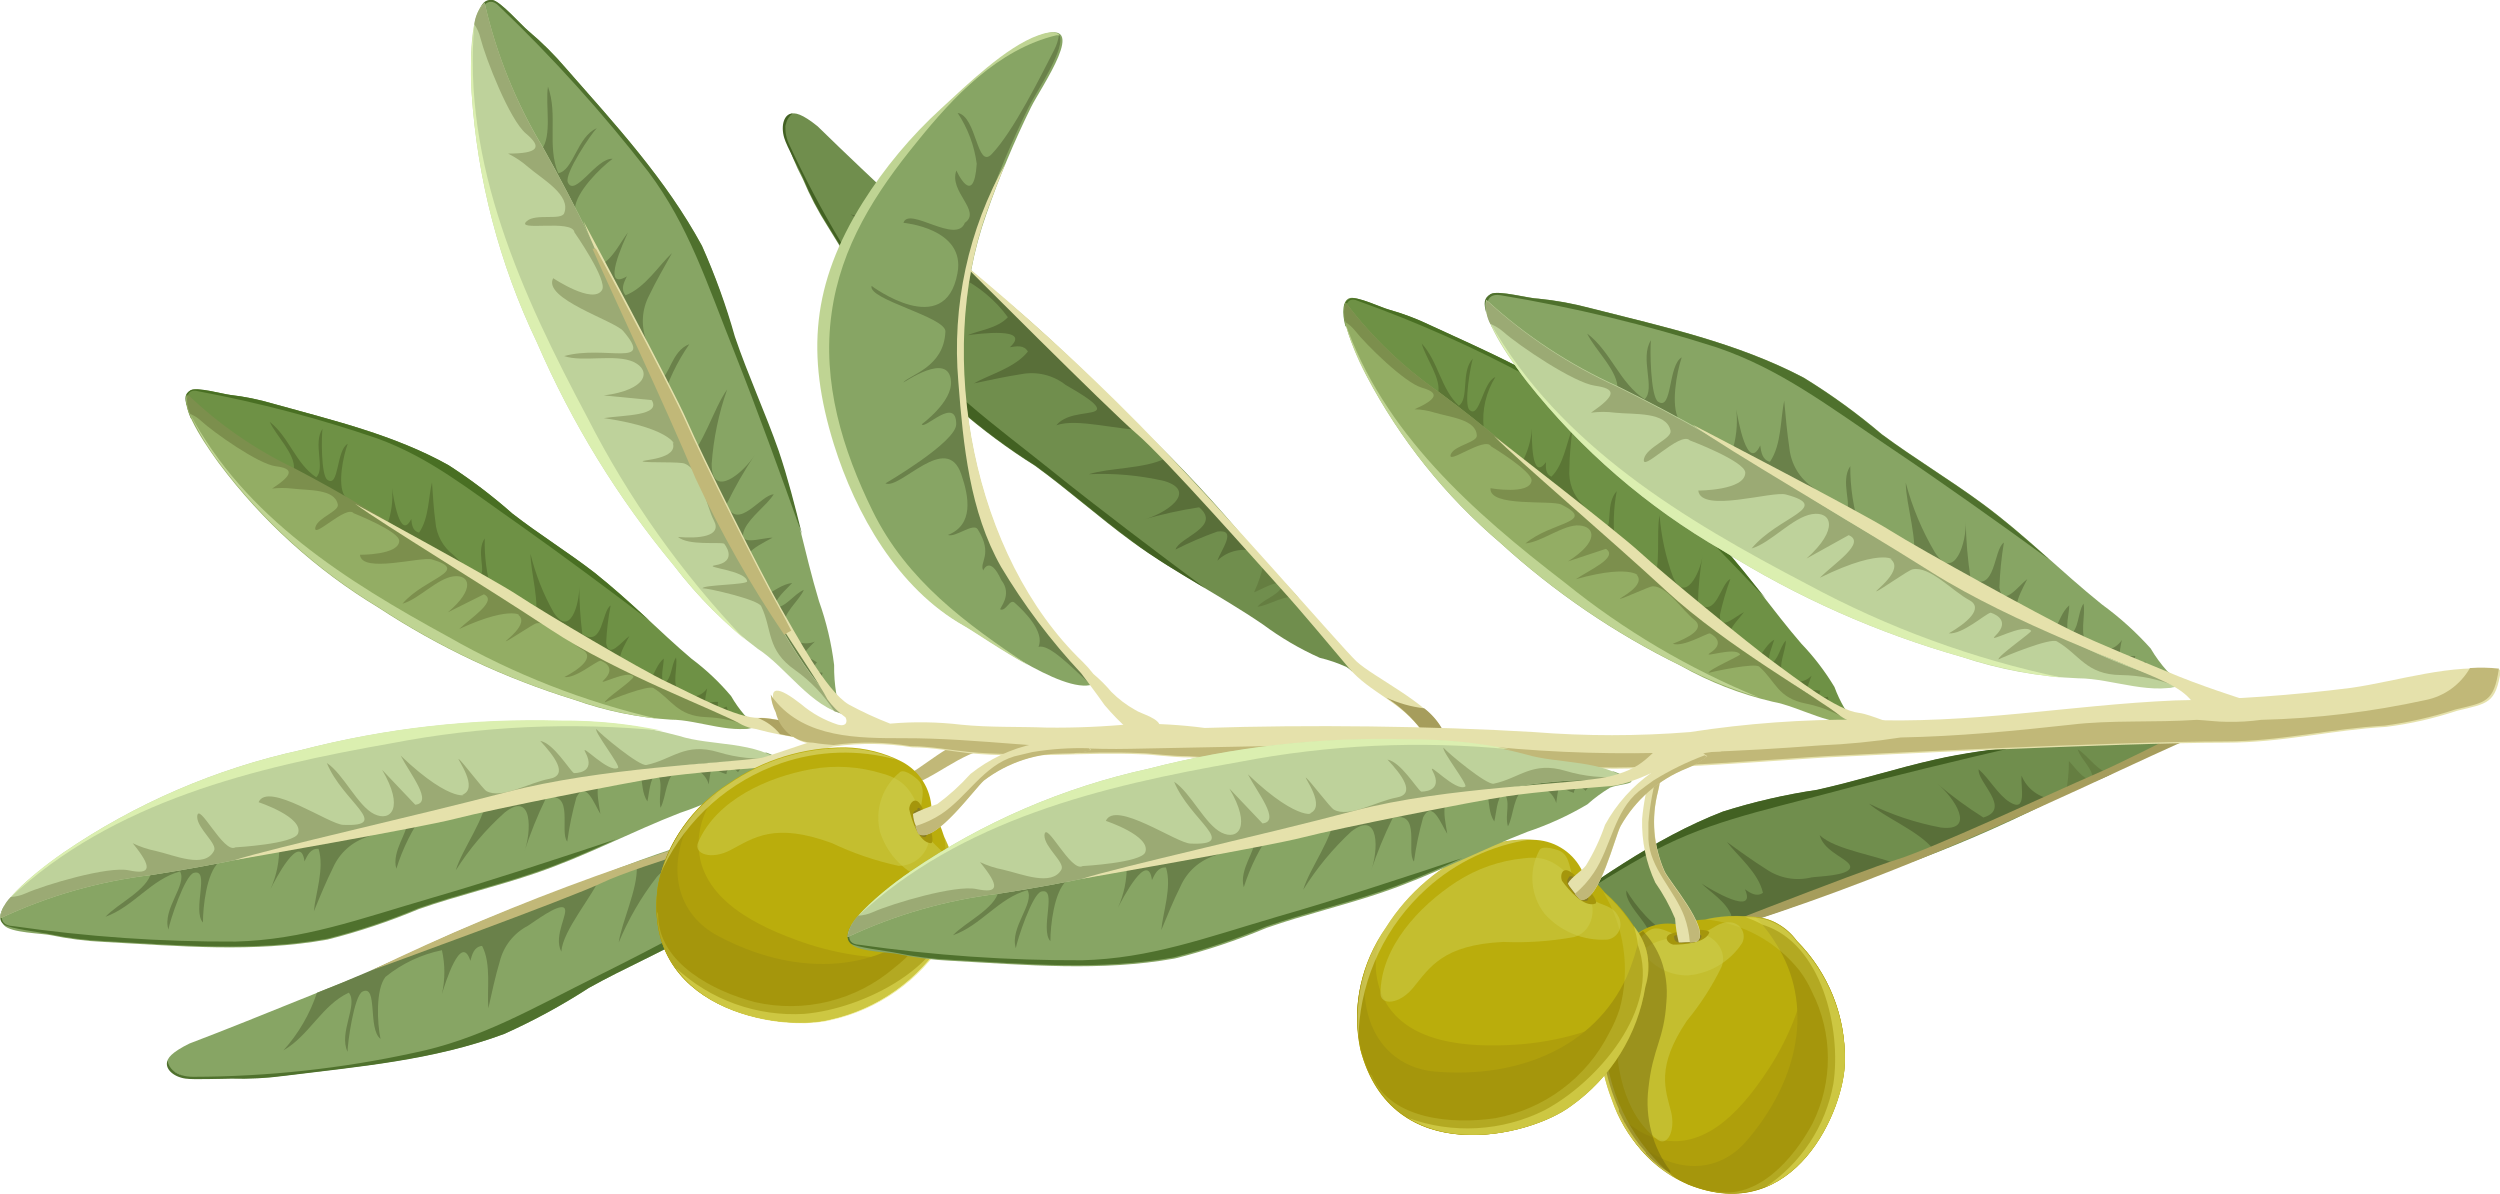 <svg width="111" height="53" viewBox="0 0 111 53" fill="none" xmlns="http://www.w3.org/2000/svg">
<g clip-path="url(#clip0_253_5459)">
<path d="M76.5 36.033C73.39 37.239 70.735 39.227 67.961 41.127C67.309 41.564 66.697 42.055 66.13 42.596C65.569 43.029 65.052 43.516 64.587 44.05C64.219 44.848 64.107 45.447 65.754 45C69.072 43.738 72.422 42.604 75.732 41.335C77.431 40.637 79.193 40.102 80.993 39.738L84.383 38.453C86.618 37.648 88.802 36.709 90.924 35.642C92.898 34.555 94.947 33.611 97.056 32.816C97.12 32.656 97.184 32.504 97.256 32.344C97.153 32.385 97.046 32.414 96.936 32.432C96.518 32.439 96.1 32.404 95.689 32.329C94.712 32.336 93.738 32.452 92.787 32.672C90.508 33.079 88.205 33.223 85.934 33.726C84.191 34.117 82.448 34.684 80.673 35.075C79.259 35.284 77.864 35.604 76.5 36.033Z" fill="#708E4D"/>
<path d="M72.966 38.037C75.573 36.536 78.107 36.041 81.417 35.155C83.968 34.468 87.07 33.726 89.748 33.103C88.469 33.271 87.198 33.43 85.934 33.718C84.192 34.109 82.448 34.676 80.674 35.067C79.259 35.279 77.863 35.602 76.5 36.033C73.39 37.239 70.735 39.227 67.961 41.127C67.309 41.564 66.697 42.055 66.13 42.596C65.842 42.876 64.851 43.634 64.603 43.93C64.219 44.377 64.179 44.904 64.515 45.08C64.339 44.808 64.323 44.281 64.899 43.778C67.374 41.581 70.079 39.657 72.966 38.037Z" fill="#426122"/>
<path d="M91.859 33.79C91.861 34.28 91.813 34.77 91.715 35.251C92.227 34.939 93.314 34.628 93.802 34.333C93.194 34.38 92.722 33.534 92.251 33.271C92.403 33.766 92.986 34.149 92.906 34.676C92.451 34.58 92.131 34.069 91.859 33.79Z" fill="#657E41"/>
<path d="M88.061 36.297C87.341 35.843 86.654 35.339 86.006 34.788C86.75 35.379 87.781 36.928 86.182 36.744C85.073 36.537 83.997 36.179 82.984 35.682C83.672 36.289 85.191 36.904 85.814 37.678L86.046 37.598C87.645 37.047 89.604 36.089 91.211 35.49C90.894 35.47 90.589 35.36 90.332 35.173C90.074 34.987 89.875 34.731 89.756 34.437C89.716 34.955 90.012 36.097 89.237 35.618C88.709 35.291 88.317 34.556 87.853 34.157C87.773 34.716 89.34 35.913 88.061 36.297Z" fill="#596F39"/>
<path d="M96.576 33.103C96.576 33.103 96.61 33.095 96.576 33.103V33.103Z" fill="#657E41"/>
<path d="M68.665 41.998C69.655 42.113 70.612 42.425 71.479 42.916C72.958 42.381 74.325 41.91 76.972 41.127C80.018 40.225 84.383 38.444 84.383 38.444C83.464 37.989 81.497 37.758 80.793 37.079C80.993 37.878 82.225 38.165 82.145 38.524C82.065 38.884 80.738 38.908 80.434 38.956C80.093 39.04 79.738 39.052 79.392 38.99C79.046 38.928 78.717 38.794 78.427 38.596C77.843 38.229 77.244 37.798 76.676 37.383C77.148 38.005 78.075 38.74 78.275 39.642C77.987 39.842 77.699 39.642 77.475 39.483C78.027 40.728 75.924 39.483 75.549 39.227C75.908 39.594 76.644 40.025 76.876 40.656C76.062 41.125 75.151 41.399 74.213 41.455C73.502 41.327 72.566 40.145 72.215 39.538C72.079 40.241 73.758 41.423 73.014 41.63C72.606 41.742 70.983 40.361 70.735 40.081C70.999 40.992 72.494 41.327 72.526 42.005C71.271 42.357 69.992 41.71 68.665 41.998Z" fill="#596F39"/>
<path d="M84.135 38.596C89.532 36.464 96.257 33.151 97.208 32.816C98.159 32.48 99.99 32.664 100.934 31.905C101.877 31.147 101.47 30.963 101.142 31.163C99.782 31.961 98.327 31.794 97.056 32.416C95.985 32.943 94.218 33.862 92.859 34.444C91.499 35.027 85.767 37.694 84.216 38.165C82.664 38.636 73.941 42.062 73.941 42.062C77.399 41.089 80.802 39.932 84.135 38.596Z" fill="#A69D5C"/>
<path d="M77.116 40.672C76.647 40.67 76.181 40.721 75.724 40.824C75.303 40.844 74.887 40.919 74.485 41.047C74.094 40.972 73.689 41 73.312 41.129C72.935 41.258 72.598 41.483 72.334 41.782C71.814 42.388 71.437 43.103 71.231 43.874C70.834 45.522 70.951 47.252 71.567 48.832C71.846 49.657 72.29 50.415 72.873 51.062C73.456 51.709 74.165 52.23 74.957 52.593C79.682 54.493 81.921 49.223 81.913 47.092C81.929 46.11 81.749 45.135 81.384 44.223C81.019 43.312 80.476 42.482 79.786 41.782C78.787 40.632 78.179 40.72 77.116 40.672Z" fill="#BAAD0C"/>
<path d="M78.571 47.395C77.531 48.992 75.876 51.108 73.686 50.589C72.9 50.393 72.213 49.919 71.751 49.255C72.349 50.732 73.495 51.921 74.949 52.577C79.674 54.477 81.913 49.207 81.905 47.076C81.944 45.293 81.323 43.559 80.162 42.205C80.386 43.994 79.378 46.142 78.571 47.395Z" fill="#AF9F0B"/>
<path d="M77.499 50.709C76.3 52.074 74.301 52.233 72.47 50.541C73.082 51.452 73.946 52.164 74.957 52.593C79.682 54.493 81.921 49.223 81.913 47.092C81.929 46.11 81.749 45.135 81.384 44.223C81.019 43.312 80.476 42.482 79.786 41.782C79.577 41.483 79.304 41.232 78.988 41.049C78.672 40.865 78.319 40.753 77.955 40.72C78.363 41.155 78.718 41.638 79.01 42.157C80.562 44.904 79.738 48.154 77.499 50.709Z" fill="#A5960C"/>
<path opacity="0.34" d="M80.482 49.87C79.634 51.467 78.011 53.295 76.14 52.888C76.079 52.896 76.017 52.896 75.956 52.888C80.002 53.687 81.921 49.064 81.913 47.084C81.929 46.102 81.749 45.127 81.384 44.215C81.019 43.303 80.476 42.474 79.786 41.774C78.779 40.624 78.187 40.712 77.115 40.664C76.647 40.662 76.181 40.712 75.724 40.816H75.668C76.495 40.891 77.298 41.133 78.028 41.529C78.758 41.924 79.4 42.464 79.914 43.115C80.128 43.406 80.311 43.719 80.458 44.05C80.913 44.952 81.153 45.947 81.157 46.957C81.161 47.967 80.93 48.965 80.482 49.87Z" fill="#CECE4D"/>
<path opacity="0.58" d="M78.363 52.721C80.761 51.77 81.921 48.625 81.913 47.132C81.929 46.15 81.749 45.175 81.384 44.263C81.019 43.352 80.476 42.522 79.786 41.822C79.531 41.461 79.188 41.171 78.789 40.98C78.39 40.788 77.949 40.702 77.507 40.728C77.765 40.812 78.014 40.922 78.251 41.056C80.897 41.854 81.769 45.734 81.401 48.122C81.231 49.053 80.874 49.941 80.352 50.731C79.83 51.521 79.153 52.198 78.363 52.721Z" fill="#E0DC5A"/>
<path opacity="0.54" d="M72.63 42.652C72.128 43.492 71.835 44.439 71.775 45.415C71.671 47.235 72.086 49.471 73.59 50.597C74.013 50.916 74.389 50.253 74.205 49.399C73.941 48.361 73.51 47.395 74.893 45.327C75.5 44.592 76.018 43.788 76.436 42.932C76.78 42.045 75.78 41.143 74.749 41.479C73.718 41.814 73.19 41.71 72.63 42.652Z" fill="#CECE4D"/>
<path opacity="0.62" d="M72.174 41.974C71.74 42.54 71.419 43.185 71.231 43.874C70.834 45.522 70.951 47.252 71.567 48.832C72.088 50.335 73.136 51.6 74.517 52.393L74.293 52.233C72.579 50.817 71.493 48.783 71.271 46.573C71.107 44.984 71.422 43.383 72.174 41.974Z" fill="#DBD875"/>
<path opacity="0.54" d="M75.676 41.383C75.3 41.518 74.897 41.559 74.501 41.503C74.101 41.439 73.701 41.095 73.294 41.271C73.182 41.319 72.654 41.694 72.734 41.934C72.931 42.352 73.245 42.703 73.638 42.947C74.031 43.191 74.486 43.316 74.949 43.307C75.431 43.266 75.897 43.115 76.313 42.868C76.728 42.62 77.082 42.282 77.347 41.878C77.397 41.785 77.423 41.68 77.421 41.575C77.42 41.469 77.393 41.365 77.341 41.273C77.289 41.181 77.215 41.103 77.125 41.047C77.036 40.991 76.933 40.958 76.828 40.952C76.316 40.912 76.076 41.247 75.676 41.383Z" fill="#CECE4D"/>
<path d="M74.077 41.519C73.893 41.678 74.077 41.894 74.293 41.942C74.749 41.942 75.716 41.878 75.892 41.407C75.86 41.159 74.293 41.327 74.077 41.519Z" fill="#A5960C"/>
<path d="M74.381 41.638V41.59C74.377 41.606 74.377 41.623 74.381 41.638Z" fill="#897D22"/>
<path d="M74.877 41.854C75.061 41.854 75.389 41.854 75.501 41.686C75.708 41.383 75.133 41.479 74.997 41.526C74.861 41.574 74.853 41.526 74.685 41.526C74.59 41.507 74.492 41.507 74.397 41.526C74.341 41.526 74.293 41.606 74.341 41.638V41.686C74.381 41.878 74.661 41.878 74.877 41.854Z" fill="#897D22"/>
<path d="M73.31 34.325C73.106 34.988 72.972 35.67 72.91 36.361C72.883 37.335 73.083 38.303 73.494 39.187C73.843 39.687 74.138 40.222 74.373 40.784C74.397 41.137 74.45 41.486 74.533 41.83C74.533 41.87 74.757 41.83 75.005 41.83C75.253 41.83 75.357 41.83 75.405 41.75C75.876 41.159 74.117 39.131 73.909 38.684C73.412 37.561 73.311 36.303 73.622 35.115C73.702 34.808 73.737 34.49 73.725 34.173C73.598 34.222 73.463 34.249 73.326 34.253L73.31 34.325Z" fill="#E5E1AB"/>
<path d="M73.19 36.52C73.19 36.784 73.19 37.039 73.19 37.263C73.246 38.556 74.349 39.522 74.789 40.704C74.921 41.072 75.002 41.456 75.029 41.846C75.155 41.851 75.281 41.827 75.397 41.774C75.868 41.183 74.109 39.155 73.901 38.708C73.404 37.585 73.303 36.327 73.614 35.139C73.694 34.832 73.729 34.514 73.718 34.197H73.622C73.402 34.955 73.257 35.734 73.19 36.52Z" fill="#C1B878"/>
<path opacity="0.51" d="M73.19 48.321C73.382 46.493 73.885 46.205 73.989 44.473C74.047 43.843 73.966 43.207 73.749 42.612C73.567 42.14 73.295 41.706 72.95 41.335C72.751 41.462 72.569 41.612 72.406 41.782C72.233 41.973 72.078 42.178 71.942 42.397C71.857 42.539 71.78 42.685 71.711 42.836V42.884C71.647 43.028 71.583 43.171 71.527 43.331C71.523 43.347 71.523 43.363 71.527 43.379L71.359 43.85C70.962 45.498 71.079 47.228 71.695 48.808C71.751 48.96 71.814 49.104 71.878 49.247V49.343L71.974 49.527L72.03 49.647L72.094 49.766C72.094 49.806 72.134 49.846 72.158 49.878C72.199 49.958 72.244 50.035 72.294 50.11C72.334 50.166 72.358 50.221 72.398 50.277L72.478 50.397L72.55 50.501C72.591 50.565 72.636 50.627 72.686 50.684L72.726 50.748L72.878 50.932L72.974 51.044L73.078 51.172C73.081 51.185 73.081 51.198 73.078 51.212L73.134 51.267L73.286 51.427L73.358 51.491L73.446 51.571L73.709 51.794L73.797 51.858L73.869 51.906L73.933 51.946L74.157 52.082V51.986C73.375 50.934 73.029 49.621 73.19 48.321Z" fill="#75690D"/>
<path d="M50.739 19.075C49.875 18.228 49.004 17.39 48.148 16.544C46.647 15.483 45.247 14.285 43.967 12.966C41.464 10.444 38.834 8.088 36.299 5.605C34.972 4.535 34.836 5.142 34.852 6.004C35.054 6.681 35.322 7.336 35.651 7.96C35.953 8.682 36.317 9.377 36.739 10.036C38.514 12.903 40.145 15.777 42.512 18.124C43.59 19.063 44.739 19.917 45.95 20.679C47.421 21.749 48.788 22.971 50.227 24.025C52.106 25.398 54.161 26.42 56.08 27.73C56.863 28.312 57.707 28.807 58.598 29.207C59.005 29.304 59.401 29.44 59.782 29.614C59.877 29.674 59.965 29.743 60.045 29.822C60.045 29.654 60.045 29.486 60.045 29.311C58.43 27.739 56.931 26.053 55.56 24.264C54.059 22.439 52.449 20.706 50.739 19.075Z" fill="#708E4D"/>
<path d="M35.196 5.038C34.82 5.038 34.652 5.565 34.82 6.124C34.924 6.491 35.532 7.593 35.683 7.96C35.985 8.682 36.349 9.377 36.771 10.036C38.546 12.903 40.177 15.777 42.543 18.125C43.622 19.063 44.771 19.917 45.981 20.679C47.453 21.749 48.82 22.971 50.259 24.025C51.306 24.823 52.402 25.454 53.505 26.117C51.298 24.472 48.756 22.556 46.693 20.895C44.023 18.755 41.896 17.286 40.113 14.867C38.119 12.23 36.415 9.387 35.028 6.388C34.716 5.669 34.932 5.222 35.196 5.038Z" fill="#426122"/>
<path d="M55.832 26.939C56.367 26.891 57.135 26.3 57.679 26.588C57.319 26.109 56.487 25.398 56.136 24.911C56.038 25.39 55.885 25.857 55.68 26.3C56.048 26.157 56.544 25.813 56.967 25.893C56.863 26.428 56.168 26.54 55.832 26.939Z" fill="#657E41"/>
<path d="M55.8 24.512C54.577 23.322 53.177 21.669 51.914 20.52L51.738 20.352C50.859 20.815 49.22 20.767 48.348 21.055C49.474 21.003 50.601 21.105 51.698 21.358C53.241 21.829 51.698 22.843 50.755 23.075C51.571 22.836 52.401 22.652 53.241 22.524C54.265 23.386 52.346 23.857 52.194 24.4C52.794 24.095 53.414 23.828 54.049 23.602C54.952 23.474 54.225 24.4 54.049 24.895C54.276 24.674 54.56 24.521 54.87 24.453C55.179 24.386 55.501 24.406 55.8 24.512Z" fill="#596F39"/>
<path d="M46.901 18.883C47.821 18.548 49.715 19.122 50.739 19.075C50.739 19.075 47.453 15.697 45.022 13.645C42.919 11.873 41.824 10.891 40.705 9.805C39.717 9.908 38.719 9.81 37.77 9.517C38.85 10.316 40.297 10.236 41.312 11.114C41.016 11.721 39.505 11.434 38.914 12.16C39.249 12.001 41.312 11.362 41.624 11.649C42.216 12.136 40.201 12.543 40.025 13.246C40.593 12.839 41.928 12.128 42.632 12.304C43.47 12.72 44.197 13.33 44.75 14.084C44.286 14.587 43.447 14.667 42.967 14.883C43.399 14.827 45.838 14.5 44.838 15.418C45.126 15.37 45.47 15.306 45.638 15.609C45.062 16.336 43.919 16.631 43.239 17.023C43.927 16.879 44.646 16.719 45.334 16.615C45.678 16.548 46.032 16.555 46.373 16.636C46.714 16.717 47.033 16.871 47.309 17.087C47.573 17.254 48.764 17.885 48.708 18.164C48.652 18.444 47.405 18.244 46.901 18.883Z" fill="#596F39"/>
<path d="M60.229 29.366C59.494 28.672 54.633 22.979 50.571 18.835C48.05 16.28 45.397 13.857 42.623 11.577C42.623 11.577 49.236 18.212 50.467 19.258C51.698 20.304 55.888 25.047 56.863 26.125C57.839 27.203 59.126 28.759 59.893 29.662C60.805 30.748 62.22 31.163 63.132 32.456C63.355 32.768 64.539 33.39 63.987 32.313C63.435 31.235 60.965 30.053 60.229 29.366Z" fill="#E5E1AB"/>
<path d="M63.236 31.45C62.651 31.381 62.082 31.22 61.548 30.971C62.164 31.369 62.706 31.872 63.148 32.456C63.371 32.768 64.555 33.39 64.003 32.313C63.804 31.979 63.544 31.686 63.236 31.45Z" fill="#A69D5C"/>
<path d="M33.061 31.754C32.835 31.491 32.634 31.208 32.461 30.907C31.941 30.288 31.351 29.731 30.702 29.247C29.239 28.009 27.928 26.612 26.401 25.438C25.226 24.528 23.93 23.729 22.739 22.803C21.854 22.017 20.91 21.299 19.917 20.655C17.518 19.314 14.823 18.675 12.129 17.925C11.504 17.74 10.865 17.609 10.218 17.534C9.89 17.494 8.747 17.174 8.467 17.326C8.187 17.478 8.227 18.005 8.467 18.564C11.034 20.009 13.52 21.558 16.103 22.979C18.061 23.956 19.835 25.264 21.348 26.843C23.276 27.997 25.276 29.026 27.336 29.925C28.503 30.503 29.702 31.015 30.926 31.458C31.646 31.66 32.332 31.964 32.965 32.361C33.24 32.355 33.511 32.298 33.765 32.193H33.693C33.669 32.081 33.285 31.953 33.061 31.754Z" fill="#6E9145"/>
<path d="M19.916 20.655C17.518 19.314 14.823 18.675 12.129 17.925C11.504 17.74 10.865 17.609 10.218 17.534C9.89 17.494 8.747 17.174 8.467 17.326C8.187 17.478 8.211 17.677 8.275 17.989C8.347 17.989 8.147 17.19 8.811 17.374C11.504 17.88 14.158 18.579 16.75 19.466C19.101 20.328 20.748 21.686 23.083 23.314C24.874 24.584 27 26.157 28.815 27.538C28.016 26.811 27.216 26.093 26.417 25.438C25.241 24.528 23.946 23.729 22.755 22.803C21.864 22.017 20.916 21.299 19.916 20.655Z" fill="#496F23"/>
<path d="M27.88 30.676C28.581 31.091 29.359 31.363 30.167 31.474C30.966 31.602 31.686 31.786 32.429 31.881C32.373 31.714 32.309 31.538 32.261 31.37C32.157 31.434 31.982 31.442 31.886 31.514C31.886 31.41 31.846 31.283 31.886 31.163C31.681 31.154 31.476 31.189 31.286 31.267C31.308 31.03 31.345 30.796 31.398 30.564C31.332 30.66 31.247 30.742 31.148 30.805C31.049 30.867 30.938 30.908 30.823 30.925C30.707 30.942 30.589 30.935 30.476 30.905C30.363 30.874 30.258 30.821 30.167 30.748C29.807 30.38 30.103 29.63 30.015 29.191C29.783 29.55 29.847 30.133 29.471 30.356C29.311 30.037 29.471 29.558 29.471 29.239C28.903 29.71 29.055 30.756 28.048 30.085C27.184 29.518 27.56 28.959 27.944 28.241C27.584 28.496 27.017 29.287 26.913 28.544C26.939 27.986 27.006 27.431 27.112 26.883C26.713 27.131 26.785 28.76 25.857 28.153C25.767 27.454 25.722 26.75 25.721 26.045C25.721 26.843 25.305 28.312 24.578 27.187C24.12 26.372 23.776 25.499 23.554 24.592C23.554 25.39 23.994 26.811 23.738 27.594L23.85 27.777C23.809 27.769 23.77 27.75 23.738 27.722C24.618 29.167 26.481 29.814 27.88 30.676Z" fill="#5B7635"/>
<path d="M13.008 21.087C12.721 22.388 14.072 22.971 15.055 23.713C16.04 24.467 17.139 25.06 18.309 25.47C19.076 25.736 19.862 25.944 20.66 26.093C21.028 26.173 21.46 26.492 21.843 26.3C21.609 25.524 21.501 24.715 21.523 23.905C21.132 24.456 21.587 25.398 21.316 25.502C21.044 25.606 20.324 24.807 20.132 24.64C19.902 24.465 19.712 24.244 19.575 23.991C19.437 23.738 19.354 23.458 19.333 23.171C19.253 22.604 19.221 21.989 19.181 21.414C19.021 22.045 19.053 23.011 18.605 23.65C18.317 23.578 18.285 23.29 18.261 23.043C17.758 24.057 17.462 22.037 17.406 21.677C17.455 22.218 17.384 22.764 17.198 23.274C16.471 23.001 15.817 22.564 15.287 21.997C14.983 21.478 15.239 20.248 15.439 19.705C14.919 19.993 15.063 21.685 14.536 21.302C14.248 21.111 14.272 19.338 14.32 19.035C13.88 19.681 14.456 20.815 14.04 21.19C13.128 20.584 12.841 19.41 11.977 18.731C12.241 19.33 13.12 20.16 13.049 20.823L13.008 21.087Z" fill="#5B7635"/>
<path d="M27.024 29.063C24.393 27.779 21.859 26.303 19.445 24.648C17.387 23.252 15.252 21.975 13.049 20.823C11.296 19.989 9.69 18.878 8.291 17.534C8.011 18.244 9.387 20.105 9.73 20.584C11.65 23.146 14.047 25.315 16.79 26.971C19.489 28.744 22.426 30.125 25.513 31.075C26.891 31.567 28.331 31.862 29.791 31.953C31.03 31.953 32.653 32.696 33.788 32.201H33.717V32.161C31.31 31.682 29.047 30.308 27.024 29.063Z" fill="#93AD64"/>
<path d="M16.958 23.043C17.422 23.346 17.894 23.642 18.365 23.929C17.902 23.626 17.43 23.346 16.958 23.043Z" fill="#A0B96A"/>
<path d="M8.427 18.356C8.789 19.145 9.236 19.892 9.762 20.584C11.682 23.146 14.08 25.315 16.822 26.971C19.521 28.744 22.458 30.125 25.545 31.075C26.738 31.485 27.971 31.769 29.223 31.921C25.959 31.169 22.824 29.942 19.917 28.28C15.367 25.797 10.866 22.963 8.427 18.356Z" fill="#BFD493"/>
<path d="M26.856 31.187C27.048 31.091 28.799 30.388 29.023 30.556C29.823 31.051 30.063 31.794 31.358 31.841C32.065 31.868 32.76 32.03 33.405 32.321C33.544 32.291 33.681 32.248 33.812 32.193H33.74V32.153C31.342 31.658 29.087 30.285 27.056 29.039C24.428 27.753 21.898 26.278 19.485 24.624C17.426 23.23 15.291 21.953 13.088 20.799C11.336 19.965 9.73 18.854 8.331 17.51C8.272 17.805 8.314 18.112 8.451 18.38C8.626 18.45 8.786 18.553 8.923 18.683C9.49 19.202 11.473 20.608 12.249 20.703C13.024 20.799 13.048 21.063 12.081 21.693C12.378 21.658 12.679 21.658 12.976 21.693C13.68 21.781 14.871 21.693 14.999 22.404C15.055 22.7 14.128 22.979 14.008 23.394C13.84 24.001 15.375 22.396 15.703 22.787C15.703 22.787 17.718 23.586 17.726 24.009C17.726 24.648 15.983 24.632 15.983 24.632C16.047 25.478 18.725 24.695 19.181 24.839C20.916 25.358 18.877 25.638 17.87 26.803C18.573 26.62 19.405 25.686 20.132 25.59C20.86 25.494 21.116 26.157 19.884 27.187L21.484 26.388C22.107 26.676 20.924 27.418 20.388 27.929C22.883 26.771 23.235 27.45 22.979 27.274C23.586 27.682 22.323 28.52 22.467 28.472C22.611 28.424 23.658 27.722 23.81 27.674C24.434 27.554 25.281 28.528 25.857 28.847C26.433 29.167 25.737 29.71 25.058 30.061C25.561 30.125 26.409 29.39 26.657 29.334C26.657 29.334 27.456 29.574 26.8 30.205C26.489 30.492 27.872 29.718 28.128 30.037C28.152 30.189 26.817 31.059 26.856 31.187Z" fill="#7C8F4D"/>
<path d="M33.717 31.873C32.725 31.913 30.702 30.788 29.607 30.277C28.512 29.766 24.122 27.179 23.003 26.436C21.883 25.694 15.767 22.372 15.767 22.372C17.038 23.298 21.476 25.989 24.458 27.961C27.44 29.933 31.886 31.562 32.957 32.185C33.146 32.277 33.348 32.339 33.557 32.368C34.258 32.555 34.971 32.697 35.691 32.792C36.019 32.616 35.531 32.432 35.755 32.161C35.38 32.193 34.284 31.841 33.717 31.873Z" fill="#E5E1AB"/>
<path d="M81.889 31.434C81.715 31.137 81.568 30.824 81.449 30.5C81.031 29.806 80.538 29.161 79.978 28.576C78.723 27.123 77.651 25.534 76.332 24.129C75.317 23.051 74.173 22.045 73.134 20.935C72.383 20.019 71.565 19.16 70.687 18.364C68.513 16.655 65.978 15.593 63.443 14.42C62.857 14.138 62.247 13.909 61.62 13.733C61.293 13.645 60.221 13.134 59.917 13.238C59.614 13.342 59.574 13.877 59.733 14.476C62.036 16.312 64.243 18.236 66.57 20.065C68.344 21.344 69.886 22.919 71.127 24.72C72.844 26.165 74.652 27.498 76.54 28.712C77.596 29.47 78.696 30.166 79.834 30.796C80.511 31.115 81.141 31.526 81.705 32.017C81.985 32.069 82.272 32.069 82.552 32.017H82.472C82.44 31.858 82.089 31.666 81.889 31.434Z" fill="#6E9145"/>
<path d="M73.19 20.951C72.439 20.035 71.621 19.176 70.743 18.38C68.569 16.671 66.034 15.609 63.499 14.436C62.913 14.154 62.303 13.925 61.676 13.749C61.349 13.661 60.277 13.15 59.973 13.254C59.67 13.358 59.67 13.573 59.686 13.877C59.75 13.877 59.686 13.078 60.309 13.366C62.891 14.291 65.4 15.407 67.817 16.703C69.984 17.933 71.415 19.538 73.414 21.494C75.013 23.027 76.828 24.927 78.395 26.572C77.739 25.773 77.084 24.895 76.348 24.113C75.317 23.051 74.173 22.045 73.19 20.951Z" fill="#496F23"/>
<path d="M76.956 29.542C77.582 30.065 78.304 30.461 79.082 30.708C79.826 30.947 80.529 31.251 81.257 31.466C81.217 31.291 81.185 31.107 81.161 30.931C81.057 30.979 80.881 30.931 80.777 31.011C80.777 30.915 80.777 30.78 80.825 30.668C80.623 30.624 80.413 30.624 80.21 30.668C80.27 30.44 80.345 30.216 80.434 29.997C80.354 30.083 80.258 30.152 80.15 30.199C80.043 30.246 79.927 30.27 79.81 30.27C79.693 30.27 79.577 30.246 79.469 30.199C79.362 30.152 79.266 30.083 79.186 29.997C78.898 29.574 79.306 28.879 79.29 28.44C79.002 28.752 78.978 29.334 78.563 29.502C78.459 29.159 78.691 28.704 78.778 28.4C78.139 28.776 78.123 29.829 77.243 29.015C76.364 28.201 76.94 27.817 77.435 27.179C77.035 27.37 76.348 28.057 76.364 27.306C76.482 26.764 76.637 26.231 76.828 25.71C76.396 25.885 76.196 27.506 75.388 26.756C75.406 26.051 75.476 25.35 75.596 24.656C75.492 25.454 74.797 26.827 74.277 25.606C73.956 24.727 73.757 23.808 73.686 22.875C73.525 23.674 73.765 25.135 73.39 25.869L73.462 26.069C73.423 26.052 73.388 26.027 73.358 25.997C73.989 27.522 75.708 28.456 76.956 29.542Z" fill="#5B7635"/>
<path d="M71.295 23.45C71.079 23.522 70.431 22.604 70.271 22.412C70.063 22.204 69.903 21.954 69.8 21.678C69.698 21.403 69.657 21.108 69.68 20.815C69.68 20.232 69.76 19.625 69.808 19.051C69.552 19.649 69.424 20.648 68.88 21.166C68.616 21.047 68.632 20.759 68.64 20.52C67.985 21.43 68.009 19.394 68.017 19.027C67.978 19.571 67.82 20.1 67.553 20.576C66.872 20.187 66.296 19.639 65.874 18.979C65.797 18.197 65.979 17.411 66.394 16.743C65.834 16.943 65.698 18.635 65.242 18.196C64.987 17.957 65.298 16.216 65.394 15.921C64.851 16.496 65.242 17.701 64.771 18.013C63.971 17.262 63.867 16.064 63.123 15.25C63.291 15.889 64.027 16.847 63.843 17.486V17.645C63.339 18.875 64.587 19.681 65.442 20.568C66.294 21.468 67.281 22.23 68.368 22.827C69.085 23.209 69.828 23.54 70.591 23.817C70.935 23.945 71.327 24.336 71.719 24.201C71.612 23.404 71.634 22.595 71.783 21.805C71.287 22.356 71.591 23.346 71.295 23.45Z" fill="#5B7635"/>
<path d="M76.388 27.809C73.999 26.115 71.738 24.247 69.624 22.221C67.815 20.515 65.909 18.915 63.915 17.43C62.323 16.328 60.917 14.981 59.75 13.438C59.366 14.1 60.421 16.152 60.677 16.679C62.166 19.514 64.185 22.038 66.626 24.113C69.019 26.297 71.711 28.131 74.621 29.558C75.897 30.281 77.27 30.818 78.699 31.155C79.922 31.37 81.409 32.345 82.632 32.049H82.552C82.552 32.049 82.552 32.049 82.552 32.001C80.186 31.075 78.171 29.366 76.388 27.809Z" fill="#93AD64"/>
<path d="M67.401 20.248C67.809 20.631 68.201 20.999 68.648 21.358C68.233 20.951 67.817 20.608 67.401 20.248Z" fill="#A0B96A"/>
<path d="M59.702 14.26C59.928 15.091 60.248 15.895 60.653 16.655C62.142 19.49 64.161 22.014 66.602 24.089C68.995 26.273 71.687 28.107 74.597 29.534C75.708 30.131 76.879 30.61 78.091 30.963C74.99 29.695 72.092 27.982 69.488 25.877C65.386 22.723 61.397 19.202 59.702 14.26Z" fill="#BFD493"/>
<path d="M75.86 29.877C76.068 29.814 77.907 29.422 78.107 29.598C78.835 30.229 78.906 30.995 80.202 31.243C80.894 31.386 81.552 31.657 82.145 32.041C82.287 32.037 82.429 32.021 82.568 31.993H82.488C82.488 31.993 82.488 31.993 82.488 31.945C80.21 31.067 78.187 29.358 76.388 27.802C73.995 26.111 71.734 24.243 69.624 22.212C67.817 20.504 65.911 18.905 63.915 17.422C62.326 16.317 60.92 14.97 59.749 13.43C59.65 13.714 59.65 14.024 59.749 14.308C59.907 14.411 60.047 14.537 60.165 14.683C60.645 15.298 62.372 16.999 63.132 17.214C63.891 17.43 63.859 17.701 62.804 18.172C63.102 18.179 63.398 18.227 63.683 18.316C64.363 18.524 65.554 18.619 65.57 19.346C65.57 19.642 64.619 19.769 64.427 20.145C64.163 20.719 65.938 19.346 66.202 19.817C66.202 19.817 68.057 20.935 68.001 21.35C67.913 21.981 66.178 21.677 66.178 21.677C66.106 22.532 68.872 22.189 69.328 22.404C70.927 23.203 68.896 23.147 67.729 24.129C68.457 24.065 69.432 23.274 70.127 23.33C70.823 23.386 71.007 24.049 69.616 24.927L71.303 24.368C71.871 24.752 70.583 25.294 69.968 25.718C72.614 24.967 72.862 25.718 72.638 25.486C73.166 25.989 71.783 26.604 71.934 26.588C72.086 26.572 73.23 26.037 73.382 26.029C74.021 26.029 74.701 27.107 75.221 27.514C75.74 27.921 74.965 28.312 74.269 28.584C74.749 28.736 75.708 28.145 75.916 28.121C75.916 28.121 76.716 28.488 75.916 28.999C75.564 29.239 77.052 28.696 77.26 29.055C77.299 29.103 75.844 29.734 75.86 29.877Z" fill="#7C8F4D"/>
<path d="M82.528 31.65C81.545 31.538 79.722 30.101 78.731 29.382C77.739 28.664 73.814 25.446 72.83 24.536C71.847 23.626 66.338 19.362 66.338 19.362C67.441 20.48 71.391 23.841 74.021 26.268C76.652 28.696 80.777 31.011 81.729 31.802C81.903 31.923 82.094 32.017 82.297 32.081C82.957 32.376 83.635 32.63 84.327 32.84C84.687 32.72 84.231 32.456 84.495 32.225C84.112 32.233 83.088 31.722 82.528 31.65Z" fill="#E5E1AB"/>
<path d="M35.755 32.129C35.38 32.201 34.284 31.849 33.717 31.881H33.653C34.035 32.028 34.372 32.273 34.628 32.592C34.978 32.675 35.333 32.734 35.691 32.768C36.019 32.576 35.532 32.392 35.755 32.129Z" fill="#ADA261"/>
<path d="M37.035 29.526C36.916 28.559 36.69 27.609 36.363 26.692C35.699 24.48 35.3 22.212 34.54 20.009C33.948 18.324 33.181 16.663 32.597 14.947C32.22 13.569 31.741 12.222 31.166 10.915C29.567 7.968 27.344 5.557 25.122 3.026C24.614 2.43 24.058 1.877 23.458 1.373C23.147 1.118 22.211 0.04 21.859 7.06245e-06C21.508 -0.04 21.164 0.535 21.06 1.269C22.659 4.415 24.17 7.657 25.857 10.755C27.18 13.036 28.105 15.525 28.591 18.116C29.776 20.547 31.111 22.902 32.589 25.167C33.382 26.52 34.252 27.826 35.196 29.079C35.786 29.76 36.279 30.521 36.659 31.338C36.947 31.522 37.267 31.652 37.602 31.722H37.514C37.514 31.538 37.227 31.155 37.131 30.804C37.061 30.381 37.029 29.954 37.035 29.526Z" fill="#87A564"/>
<path d="M31.166 10.915C29.567 7.968 27.344 5.557 25.122 3.026C24.614 2.43 24.058 1.877 23.458 1.373C23.147 1.118 22.211 0.04 21.859 6.95279e-06C21.508 -0.04 21.372 0.2 21.236 0.551C21.292 0.599 21.604 -0.319 22.171 0.287C24.557 2.569 26.77 5.024 28.791 7.633C30.582 10.028 31.366 12.519 32.629 15.689C33.605 18.148 34.692 21.142 35.611 23.729C35.3 22.484 34.988 21.238 34.572 20.009C33.98 18.324 33.213 16.663 32.629 14.947C32.241 13.569 31.752 12.221 31.166 10.915Z" fill="#4F712D"/>
<path d="M30.446 20.464V20.719C30.413 20.681 30.386 20.638 30.366 20.592C30.287 22.604 31.734 24.472 32.573 26.276C33.002 27.16 33.602 27.951 34.34 28.6C35.036 29.231 35.667 29.909 36.355 30.5C36.403 30.293 36.459 30.077 36.523 29.869C36.379 29.869 36.195 29.766 36.051 29.774C36.139 29.678 36.163 29.502 36.275 29.414C36.075 29.268 35.846 29.167 35.603 29.119C35.78 28.895 35.973 28.684 36.179 28.488C36.048 28.541 35.908 28.567 35.767 28.564C35.626 28.56 35.487 28.528 35.358 28.469C35.23 28.41 35.116 28.325 35.022 28.22C34.928 28.115 34.856 27.991 34.812 27.857C34.7 27.251 35.483 26.684 35.691 26.189C35.22 26.396 34.892 26.987 34.372 26.987C34.42 26.564 34.9 26.189 35.172 25.885C34.292 25.981 33.757 27.139 33.181 25.797C32.693 24.656 33.437 24.344 34.3 23.873C33.773 23.873 32.701 24.312 33.061 23.49C33.325 22.931 34.02 22.46 34.356 21.949C33.788 21.949 32.757 23.626 32.253 22.404C32.621 21.638 33.044 20.899 33.517 20.192C33.021 20.991 31.59 22.197 31.598 20.592C31.679 19.467 31.91 18.358 32.285 17.294C31.686 18.116 31.222 19.841 30.446 20.464Z" fill="#6A814A"/>
<path d="M23.914 6.795C22.763 7.912 23.738 9.398 24.242 10.787C24.74 12.193 25.455 13.513 26.361 14.699C26.96 15.47 27.612 16.198 28.312 16.879C28.631 17.198 28.871 17.821 29.375 17.861C29.645 16.941 30.06 16.07 30.606 15.282C29.807 15.569 29.687 16.823 29.327 16.783C28.967 16.743 28.783 15.426 28.703 15.13C28.578 14.803 28.524 14.452 28.546 14.102C28.568 13.752 28.666 13.411 28.831 13.102C29.127 12.479 29.503 11.841 29.839 11.234C29.263 11.769 28.648 12.775 27.776 13.11C27.544 12.839 27.704 12.535 27.832 12.272C26.665 12.959 27.696 10.723 27.88 10.324C27.552 10.731 27.224 11.505 26.609 11.801C26.051 11.05 25.681 10.177 25.529 9.254C25.569 8.535 26.641 7.465 27.2 7.05C26.489 6.994 25.505 8.799 25.209 8.088C25.058 7.705 26.249 5.932 26.497 5.693C25.625 6.06 25.457 7.585 24.786 7.689C24.274 6.475 24.786 5.102 24.33 3.848C24.202 4.647 24.538 6.044 24.026 6.667L23.914 6.795Z" fill="#6A814A"/>
<path d="M32.757 24.081C30.962 21.051 29.39 17.894 28.056 14.635C26.9 11.878 25.59 9.188 24.13 6.579C22.916 4.581 22.033 2.399 21.516 0.12C20.764 0.655 20.916 3.433 20.94 4.112C21.19 7.96 22.175 11.724 23.842 15.202C25.387 18.774 27.433 22.108 29.919 25.103C30.981 26.506 32.235 27.753 33.645 28.808C34.892 29.606 36.043 31.442 37.538 31.714H37.45C37.454 31.69 37.454 31.666 37.45 31.642C35.364 29.55 34.012 26.676 32.757 24.081Z" fill="#BED29B"/>
<path d="M26.601 11.37C26.864 11.992 27.144 12.607 27.4 13.206C27.168 12.575 26.888 11.969 26.601 11.37Z" fill="#D2E5A8"/>
<path d="M20.94 4.12C21.19 7.968 22.175 11.732 23.842 15.21C25.387 18.782 27.433 22.116 29.919 25.111C30.852 26.311 31.908 27.411 33.069 28.392C30.276 25.47 27.925 22.156 26.089 18.556C23.171 13.078 20.492 7.25 21.068 0.99C20.914 2.026 20.871 3.075 20.94 4.12Z" fill="#DBEFB0"/>
<path d="M31.19 26.117C31.454 26.117 33.66 26.62 33.797 26.915C34.3 27.961 34.02 28.855 35.3 29.75C35.992 30.242 36.584 30.863 37.043 31.578C37.203 31.643 37.369 31.694 37.538 31.73H37.45C37.454 31.706 37.454 31.682 37.45 31.658C35.372 29.582 33.988 26.708 32.765 24.113C30.966 21.084 29.395 17.927 28.064 14.667C26.907 11.898 25.591 9.197 24.122 6.579C22.915 4.578 22.035 2.397 21.516 0.12C21.259 0.378 21.098 0.716 21.06 1.078C21.188 1.264 21.28 1.473 21.332 1.693C21.564 2.603 22.627 5.326 23.355 5.932C24.082 6.539 23.914 6.819 22.555 6.819C22.879 6.978 23.18 7.179 23.45 7.417C24.106 7.976 25.361 8.663 25.049 9.469C24.914 9.797 23.794 9.469 23.395 9.813C22.819 10.308 25.433 9.709 25.505 10.316C25.505 10.316 27 12.456 26.729 12.879C26.329 13.534 24.562 12.352 24.562 12.352C24.074 13.262 27.28 14.236 27.672 14.699C29.079 16.36 26.872 15.306 25.049 15.809C25.849 16.096 27.344 15.697 28.136 16.073C28.927 16.448 28.751 17.31 26.808 17.558L28.935 17.765C29.375 18.468 27.688 18.428 26.808 18.564C30.095 19.043 30.007 19.961 29.855 19.617C30.191 20.416 28.368 20.416 28.544 20.488C28.719 20.56 30.247 20.488 30.414 20.592C31.126 20.879 31.334 22.42 31.702 23.123C32.069 23.825 31.014 23.921 30.103 23.841C30.566 24.233 31.91 24.057 32.149 24.137C32.149 24.137 32.821 24.935 31.726 25.103C31.222 25.191 33.125 25.326 33.173 25.813C33.157 25.965 31.238 25.965 31.19 26.117Z" fill="#9BAA74"/>
<path d="M31.262 33.646C29.692 33.674 28.125 33.794 26.569 34.005C23.881 34.237 21.211 34.637 18.573 35.203C16.232 36.424 13.698 37.234 11.082 37.598C7.58 38.213 4.142 39.02 0.688 39.674C0.176 40.217 -0.112 40.752 0.184 41.087C0.48 41.423 1.879 41.439 2.271 41.526C3.037 41.686 3.815 41.785 4.597 41.822C7.963 42.006 11.258 42.309 14.544 41.718C15.93 41.368 17.287 40.914 18.605 40.361C20.324 39.762 22.107 39.347 23.802 38.764C26.001 38.013 28.04 36.928 30.199 36.089C31.125 35.783 32.015 35.376 32.853 34.876C33.165 34.597 33.502 34.349 33.861 34.133C34.196 33.989 34.66 33.997 34.82 33.87C34.587 33.666 34.315 33.511 34.02 33.414C33.117 33.624 32.188 33.702 31.262 33.646Z" fill="#87A564"/>
<path d="M0.168 40.249C-0.016 40.576 -0.072 40.864 0.168 41.047C0.408 41.231 1.863 41.399 2.255 41.487C3.021 41.646 3.799 41.745 4.581 41.782C7.947 41.966 11.242 42.269 14.528 41.678C15.914 41.328 17.271 40.874 18.589 40.321C20.308 39.722 22.091 39.307 23.786 38.724C25.01 38.309 26.185 37.79 27.352 37.263C24.746 38.133 21.756 39.115 19.173 39.866C15.895 40.824 13.472 41.726 10.458 41.806C7.154 41.822 3.853 41.592 0.584 41.119C-0.28 41.079 0.248 40.265 0.168 40.249Z" fill="#4F712D"/>
<path d="M29.327 35.866C29.591 35.395 29.543 34.428 30.127 34.141C30.26 34.093 30.401 34.073 30.543 34.081C30.684 34.09 30.822 34.128 30.948 34.193C31.074 34.257 31.185 34.347 31.275 34.456C31.365 34.565 31.431 34.692 31.47 34.828C31.496 34.559 31.541 34.292 31.606 34.029C31.794 34.19 32.015 34.307 32.253 34.373C32.253 34.229 32.381 34.101 32.405 33.981C32.485 34.093 32.685 34.173 32.765 34.285C32.893 34.117 33.029 33.933 33.165 33.766C32.277 33.59 31.35 33.51 30.422 33.358C29.46 33.16 28.467 33.16 27.504 33.358C25.561 33.798 23.195 33.814 21.651 35.123C21.701 35.111 21.753 35.111 21.803 35.123L21.611 35.291C21.611 36.281 20.516 37.686 20.236 38.644C20.837 37.694 21.566 36.831 22.403 36.081C23.666 35.075 23.602 36.944 23.275 37.83C23.541 37.01 23.864 36.209 24.242 35.434C25.529 35.091 24.826 36.935 25.186 37.367C25.276 36.703 25.412 36.047 25.593 35.403C26.001 34.604 26.393 35.714 26.657 36.137C26.505 35.171 26.289 34.397 27.456 34.077C28.863 33.71 28.256 34.836 28.743 35.586C28.831 35.211 28.839 34.604 29.143 34.309C29.495 34.724 29.215 35.323 29.327 35.866Z" fill="#6A814A"/>
<path d="M17.598 38.572C17.882 37.657 18.314 36.794 18.877 36.017C18.533 35.642 17.894 35.834 17.446 35.786C16.479 35.651 15.504 35.584 14.528 35.586C13.032 35.603 11.548 35.854 10.13 36.329C8.723 36.8 6.932 36.951 6.772 38.548L6.716 38.724C6.548 39.522 5.221 40.121 4.685 40.704C5.933 40.257 6.716 39.035 7.995 38.692C8.323 39.283 7.196 40.353 7.476 41.271C7.54 40.896 8.203 38.876 8.603 38.756C9.347 38.548 8.523 40.425 9.011 40.96C9.011 40.257 9.171 38.764 9.714 38.285C10.537 37.837 11.456 37.59 12.393 37.566C12.414 38.223 12.282 38.876 12.009 39.474C12.209 39.083 13.336 36.895 13.52 38.245C13.648 37.973 13.792 37.662 14.144 37.686C14.416 38.572 14 39.682 13.936 40.465C14.2 39.818 14.48 39.139 14.791 38.516C14.934 38.196 15.143 37.908 15.405 37.675C15.667 37.441 15.976 37.265 16.311 37.159C16.598 37.047 17.806 36.441 17.998 36.64C18.189 36.84 17.366 37.798 17.598 38.572Z" fill="#6A814A"/>
<path d="M13.368 33.303C9.596 34.127 6.018 35.67 2.83 37.846C2.255 38.261 -0.032 39.858 0.008 40.776C2.126 39.78 4.391 39.13 6.716 38.852C9.681 38.395 12.618 37.768 15.511 36.975C18.905 36.014 22.366 35.306 25.865 34.86C28.663 34.221 31.782 33.542 34.708 33.894H34.764C33.629 32.888 31.566 33.135 30.142 32.672C28.442 32.21 26.684 31.992 24.922 32.025C21.029 31.899 17.139 32.329 13.368 33.303Z" fill="#BED29B"/>
<path d="M12.033 37.846C12.689 37.694 13.336 37.542 13.992 37.375C13.336 37.51 12.689 37.67 12.033 37.846Z" fill="#D2E5A8"/>
<path d="M13.368 33.303C9.596 34.127 6.018 35.67 2.83 37.846C1.957 38.429 1.152 39.109 0.432 39.874C5.037 35.57 11.281 34.077 17.39 32.999C21.356 32.234 25.412 32.048 29.431 32.448C27.94 32.135 26.421 31.983 24.898 31.993C21.012 31.88 17.129 32.321 13.368 33.303Z" fill="#DBEFB0"/>
<path d="M5.725 38.644C4.805 38.444 1.999 39.283 1.135 39.666C0.928 39.759 0.706 39.813 0.48 39.826C0.219 40.08 0.052 40.415 0.008 40.776C2.126 39.78 4.391 39.13 6.716 38.852C9.681 38.395 12.618 37.768 15.511 36.975C18.905 36.014 22.366 35.306 25.865 34.86C28.663 34.221 31.782 33.542 34.7 33.894C34.721 33.898 34.743 33.898 34.764 33.894C34.66 33.799 34.545 33.718 34.42 33.654C33.572 33.733 32.717 33.646 31.902 33.398C30.407 32.951 29.863 33.718 28.703 33.965C28.392 34.037 26.657 32.592 26.473 32.368C26.385 32.504 27.568 34.013 27.44 34.093C27.024 34.349 25.745 32.943 25.985 33.391C26.513 34.365 25.481 34.325 25.481 34.325C25.273 34.181 24.586 33.007 23.986 32.895C24.586 33.542 25.281 34.42 24.394 34.58C23.506 34.74 22.267 35.498 21.596 35.123C21.436 35.027 20.524 33.806 20.372 33.702C20.22 33.598 21.34 35.035 20.492 35.299C20.852 35.203 20.18 35.834 17.79 33.55C18.198 34.349 19.261 35.642 18.437 35.73L16.966 34.181C17.966 35.874 17.35 36.504 16.614 36.145C15.879 35.786 15.247 34.357 14.512 33.877C15.207 35.594 17.43 36.712 15.247 36.624C14.64 36.624 11.889 34.676 11.481 35.618C11.481 35.618 13.496 36.281 13.232 37.007C13.056 37.478 10.45 37.622 10.45 37.622C9.93 37.934 8.795 35.514 8.755 36.265C8.755 36.792 9.682 37.471 9.499 37.782C9.075 38.58 7.756 37.974 6.916 37.782C6.562 37.711 6.218 37.596 5.893 37.439C6.772 38.516 6.716 38.852 5.725 38.644Z" fill="#9BAA74"/>
<path d="M33.829 33.646C32.23 33.886 26.673 34.077 22.491 35.171C18.309 36.265 12.209 37.622 10.41 38.189C10.41 38.189 18.677 36.752 20.244 36.345C21.811 35.938 27.8 34.748 29.263 34.524C30.726 34.301 32.717 34.173 33.908 34.069C35.316 33.933 36.467 33.023 38.05 33.007C38.434 33.007 37.826 32.656 37.483 32.488C37.291 32.464 34.013 33.622 33.829 33.646Z" fill="#E5E1AB"/>
<path d="M26.697 38.852L23.306 40.153C21.716 41.071 20.043 41.838 18.309 42.445C14.967 43.666 11.729 45.072 8.411 46.333C6.884 47.084 7.38 47.467 8.163 47.81C8.871 47.9 9.586 47.922 10.298 47.874C11.081 47.898 11.864 47.858 12.641 47.754C15.983 47.339 19.285 47.06 22.411 45.894C23.714 45.309 24.97 44.626 26.169 43.85C27.768 42.956 29.439 42.253 30.966 41.359C32.997 40.233 34.812 38.804 36.787 37.598C37.645 37.131 38.449 36.572 39.185 35.929C39.439 35.6 39.725 35.298 40.041 35.027C40.135 34.964 40.237 34.913 40.345 34.876C40.186 34.809 40.032 34.734 39.881 34.652C37.776 35.464 35.614 36.12 33.413 36.616C31.133 37.231 28.89 37.978 26.697 38.852Z" fill="#87A564"/>
<path d="M8.587 47.81C7.788 47.81 7.492 47.411 7.436 47.092C7.3 47.443 7.684 47.81 8.235 47.89C8.611 47.946 9.834 47.89 10.266 47.89C11.049 47.913 11.832 47.873 12.609 47.77C15.951 47.355 19.253 47.076 22.379 45.91C23.682 45.325 24.938 44.642 26.137 43.866C27.736 42.972 29.407 42.269 30.934 41.375C32.069 40.744 33.133 40.026 34.188 39.307C31.79 40.616 28.967 42.125 26.601 43.299C23.538 44.824 21.316 46.142 18.365 46.748C15.153 47.447 11.875 47.803 8.587 47.81Z" fill="#4F712D"/>
<path d="M35.979 37.526C36.155 37.015 35.979 36.073 36.435 35.698C35.851 35.834 34.836 36.289 34.26 36.401C34.657 36.692 35.019 37.026 35.34 37.399C35.34 37.007 35.26 36.409 35.499 36.065C35.947 36.377 35.763 37.047 35.979 37.526Z" fill="#6A814A"/>
<path d="M28.496 38.389L28.272 38.484C28.32 39.475 27.6 40.936 27.472 41.846C27.902 40.806 28.469 39.828 29.159 38.94C30.223 37.734 30.494 39.578 30.319 40.536C30.44 39.695 30.619 38.862 30.854 38.045C32.069 37.478 31.654 39.419 32.126 39.786C32.1 39.115 32.119 38.443 32.181 37.774C32.445 36.896 32.981 37.941 33.357 38.309C33.251 38.011 33.23 37.689 33.298 37.38C33.366 37.071 33.519 36.787 33.74 36.56C32.165 37.151 30.079 37.718 28.496 38.389Z" fill="#6A814A"/>
<path d="M24.922 42.253C24.994 41.287 26.313 39.802 26.697 38.852C26.697 38.852 22.251 40.449 19.373 41.774C16.878 42.94 15.543 43.499 14.072 44.081C13.757 45.026 13.251 45.896 12.585 46.636C13.736 45.974 14.288 44.632 15.487 44.074C15.919 44.6 15.023 45.846 15.431 46.7C15.431 46.325 15.719 44.209 16.095 44.026C16.79 43.69 16.319 45.686 16.894 46.126C16.75 45.439 16.67 43.93 17.118 43.371C17.845 42.782 18.703 42.377 19.621 42.189C19.766 42.831 19.766 43.496 19.621 44.137C19.749 43.714 20.468 41.367 20.884 42.66C20.964 42.373 21.044 42.038 21.404 41.998C21.827 42.796 21.611 43.986 21.683 44.768C21.835 44.09 21.987 43.363 22.187 42.7C22.27 42.36 22.424 42.041 22.641 41.765C22.858 41.49 23.131 41.264 23.442 41.103C23.706 40.936 24.786 40.121 25.041 40.305C25.297 40.489 24.546 41.535 24.922 42.253Z" fill="#6A814A"/>
<path d="M43.415 32.76C42.208 32.816 40.952 34.165 40.017 34.548C39.081 34.931 31.854 36.944 26.425 38.908C23.047 40.127 19.735 41.521 16.502 43.083C16.502 43.083 25.297 39.89 26.768 39.179C28.24 38.468 34.292 36.68 35.699 36.217C37.107 35.754 39.041 35.267 40.185 34.947C41.552 34.572 42.52 33.462 44.079 33.175C44.406 33.103 44.622 32.704 43.415 32.76Z" fill="#C1B878"/>
<path d="M45.774 4.767C46.205 3.888 48.444 0.735 46.173 1.573C44.726 2.084 42.975 3.793 41.84 4.83C40.5 6.059 39.331 7.461 38.362 8.998C36.107 12.599 35.835 15.737 37.09 19.745C38.042 22.803 39.913 26.133 42.855 27.793C43.959 28.432 47.7 31.179 48.756 30.253C48.54 30.013 48.3 29.686 48.068 29.454C43.199 24.783 41.496 15.881 43.799 9.493C44.359 7.879 45.019 6.3 45.774 4.767Z" fill="#87A564"/>
<path d="M48.404 30.38C48.196 30.141 48.188 29.582 47.972 29.382C43.111 24.703 41.4 15.809 43.703 9.421C44.271 7.819 44.934 6.252 45.686 4.727C46.014 4.072 47.381 2.084 47.021 1.533C46.989 1.773 46.916 2.005 46.805 2.22C46.245 3.305 44.998 5.845 44.023 6.851C43.367 7.521 43.367 5.158 42.52 5.014C42.97 5.694 43.26 6.466 43.367 7.274C43.231 9.278 42.464 7.569 42.464 7.569C42.112 8.511 43.599 9.366 42.839 9.893C42.464 10.875 40.345 9.142 40.113 9.893C40.113 9.893 42.895 10.14 42.511 12.136C41.96 15.13 38.698 12.695 38.698 12.695C38.522 13.302 42.008 14.076 41.976 14.723C41.912 16.32 40.377 16.639 40.105 16.983C40.153 16.983 42.128 15.585 42.224 16.927C42.296 17.837 40.928 18.835 40.928 18.835C41.024 19.114 42.456 17.558 42.456 18.835C42.456 19.633 39.313 21.462 39.313 21.462C39.969 21.757 42.024 19.146 42.679 21.055C43.031 22.069 43.239 23.298 42.088 23.753C42.424 23.881 43.223 23.186 43.415 23.506C44.111 24.624 43.463 24.959 43.655 25.326C43.655 25.326 43.943 24.624 44.454 25.75C44.982 26.412 44.358 27.011 44.414 27.059C44.678 27.155 44.83 26.564 45.054 26.764C45.486 27.147 46.397 28.057 46.109 28.72C46.573 28.592 47.485 29.526 48.404 30.38Z" fill="#6A814A"/>
<path d="M40.721 6.292C42.32 4.304 44.31 2.188 46.909 1.565H47.045C46.925 1.405 46.645 1.373 46.109 1.565C44.662 2.076 42.911 3.785 41.784 4.822C40.442 6.049 39.273 7.451 38.306 8.99C36.051 12.591 35.779 15.729 37.027 19.737C37.986 22.795 39.849 26.125 42.799 27.785C43.335 28.097 44.502 28.911 45.678 29.55C42.887 27.69 40.265 25.781 38.746 22.691C37.403 19.961 36.491 16.975 36.923 13.909C37.331 10.938 38.874 8.551 40.721 6.292Z" fill="#BFD493"/>
<path d="M50.139 32.416C50.351 32.529 50.587 32.589 50.827 32.592C50.971 32.592 51.426 32.472 51.482 32.321C51.618 31.921 50.635 31.69 50.403 31.522C50.016 31.306 49.661 31.037 49.348 30.724C49.105 30.435 48.837 30.168 48.548 29.925C48.403 29.736 48.246 29.558 48.076 29.39C43.207 24.72 41.504 15.817 43.807 9.43C44.063 8.711 44.35 7.968 44.654 7.234C42.991 10.191 42.258 13.58 42.551 16.959C42.767 19.769 43.055 22.715 44.446 25.167C45.46 26.864 46.653 28.449 48.004 29.893C48.004 29.893 48.804 30.955 49.044 31.307C49.371 31.692 49.723 32.055 50.099 32.392H50.003C50.049 32.395 50.095 32.404 50.139 32.416Z" fill="#E5E1AB"/>
<path d="M37.211 32.177C36.606 31.983 36.046 31.671 35.563 31.259C34.612 30.516 33.964 30.277 34.524 31.69C34.611 32.065 34.821 32.401 35.121 32.644C35.421 32.887 35.793 33.023 36.179 33.031C36.531 33.095 36.835 33.111 37.091 33.135C38.225 32.983 39.375 32.999 40.505 33.183C41.376 33.183 42.384 33.374 43.071 33.446C45.606 33.686 48.204 33.374 50.731 33.494C51.123 33.494 52.018 33.63 52.834 33.63C54.409 33.742 55.991 33.742 57.567 33.63C62.412 33.63 67.961 33.949 70.655 34.109C73.054 34.253 79.97 33.686 81.113 33.63C82.385 33.566 94.042 32.975 98.863 32.975C101.35 32.975 103.548 32.408 105.955 32.273C107.018 32.139 108.065 31.901 109.081 31.562C110.464 31.227 110.808 31.259 111.04 29.742C108.889 29.43 106.459 30.245 104.396 30.54C101.799 30.871 99.186 31.058 96.568 31.099C91.819 31.307 87.534 32.169 82.592 31.953C80.063 31.934 77.536 32.118 75.037 32.504C72.73 32.688 70.412 32.688 68.105 32.504C63.595 32.233 58.078 32.169 53.489 32.321C52.448 32.183 51.397 32.121 50.347 32.137C49.059 32.264 47.764 32.321 46.469 32.305C45.23 32.257 43.959 32.305 42.679 32.177C41.631 32.052 40.573 32.036 39.521 32.129C38.893 31.886 38.282 31.604 37.69 31.283C36.667 30.676 35.372 28.201 34.628 26.923C33.885 25.646 31.15 20.184 30.51 18.699C29.871 17.214 25.905 9.821 25.905 9.821C26.577 11.593 29.263 17.23 30.966 21.19C32.669 25.151 36.075 29.726 36.739 31.051C36.959 31.36 37.229 31.629 37.538 31.849C37.642 32.033 37.586 32.273 37.211 32.177Z" fill="#E5E1AB"/>
<path d="M34.572 26.947C33.829 25.67 31.094 20.216 30.454 18.731C29.967 17.621 27.632 13.198 26.457 11.042H26.305C27.352 13.438 29.503 17.933 30.878 21.23C32.004 23.65 33.322 25.975 34.82 28.185C34.919 28.115 35.023 28.053 35.132 28.001C34.94 27.61 34.74 27.25 34.572 26.947Z" fill="#C1B878"/>
<path d="M109.665 29.662C109.457 30.026 109.173 30.341 108.832 30.587C108.491 30.832 108.102 31.001 107.69 31.083C105.293 31.608 102.851 31.902 100.398 31.961C99.895 32.03 99.387 32.06 98.879 32.049C98.447 32.049 97.999 31.985 97.544 31.961C95.657 32.089 93.706 31.961 91.947 32.177C89.412 32.456 86.926 32.696 84.391 32.744C83.207 32.928 82.014 33.045 80.817 33.095C79.026 33.231 77.219 33.343 75.412 33.398C75.165 33.454 74.908 33.454 74.661 33.398C71.876 33.506 69.088 33.426 66.314 33.159C65.539 33.267 64.754 33.267 63.979 33.159C62.469 33.019 60.952 32.987 59.438 33.063L50.203 33.247C46.821 33.327 43.479 32.768 40.105 32.776C38.098 32.776 35.763 32.776 34.388 31.075C34.323 31.002 34.267 30.922 34.22 30.835C34.242 31.114 34.318 31.385 34.444 31.634C34.531 32.01 34.741 32.345 35.041 32.588C35.341 32.831 35.713 32.968 36.099 32.975C36.451 33.039 36.747 33.055 37.011 33.079C38.142 32.923 39.29 32.94 40.417 33.127C41.296 33.127 42.295 33.319 42.983 33.383C45.526 33.63 48.124 33.319 50.651 33.438C51.042 33.438 51.938 33.574 52.754 33.574C54.329 33.686 55.911 33.686 57.487 33.574C62.324 33.574 67.881 33.886 70.575 34.053C72.974 34.197 79.89 33.63 81.033 33.574C82.305 33.51 93.962 32.919 98.783 32.919C101.262 32.919 103.46 32.352 105.875 32.217C106.937 32.078 107.984 31.84 109.001 31.506C110.376 31.171 110.72 31.203 110.952 29.686C110.524 29.639 110.094 29.631 109.665 29.662Z" fill="#C1B878"/>
<path d="M70.639 13.685C69.882 13.483 69.109 13.341 68.329 13.262C67.929 13.262 66.538 12.871 66.21 13.054C65.882 13.238 65.938 13.853 66.258 14.556C69.392 16.232 72.43 18.029 75.58 19.674C77.955 20.804 80.119 22.332 81.977 24.193C84.328 25.528 86.76 26.715 89.26 27.746C90.684 28.41 92.144 28.994 93.634 29.494C94.507 29.724 95.344 30.073 96.121 30.532C96.432 30.531 96.739 30.466 97.024 30.34C96.928 30.181 96.472 30.037 96.225 29.798C95.946 29.488 95.7 29.151 95.489 28.791C94.838 28.064 94.112 27.409 93.322 26.835C91.515 25.382 89.9 23.738 88.029 22.364C86.59 21.302 85.015 20.36 83.56 19.282C82.47 18.356 81.31 17.515 80.09 16.767C77.139 15.218 73.901 14.516 70.639 13.685Z" fill="#87A564"/>
<path d="M66.634 13.11C69.884 13.648 73.091 14.421 76.228 15.426C79.074 16.4 81.113 17.989 83.96 19.897C86.15 21.366 88.757 23.218 90.972 24.831C90.012 23.977 89.045 23.131 88.005 22.364C86.566 21.302 84.991 20.36 83.536 19.282C82.446 18.356 81.286 17.515 80.066 16.767C77.115 15.218 73.877 14.516 70.615 13.685C69.858 13.483 69.085 13.341 68.305 13.262C67.905 13.262 66.514 12.871 66.186 13.054C65.858 13.238 65.89 13.494 65.978 13.853C66.082 13.869 65.818 12.967 66.634 13.11Z" fill="#4F712D"/>
<path d="M85.91 24.528C85.338 23.56 84.902 22.517 84.615 21.43C84.615 22.404 85.207 24.089 84.919 25.039L85.055 25.255C85.003 25.247 84.954 25.228 84.911 25.199C85.99 26.899 88.237 27.594 89.956 28.632C90.809 29.122 91.753 29.434 92.731 29.55C93.658 29.678 94.57 29.885 95.473 29.981C95.393 29.782 95.321 29.566 95.249 29.366C95.137 29.446 94.921 29.462 94.809 29.55C94.809 29.422 94.745 29.271 94.809 29.127C94.563 29.121 94.317 29.168 94.09 29.263C94.107 28.978 94.147 28.695 94.21 28.416C94.132 28.535 94.031 28.636 93.913 28.713C93.794 28.791 93.661 28.843 93.522 28.867C93.382 28.891 93.239 28.886 93.102 28.852C92.964 28.819 92.835 28.757 92.723 28.672C92.283 28.233 92.619 27.322 92.507 26.795C92.227 27.243 92.331 27.937 91.875 28.217C91.675 27.841 91.875 27.259 91.875 26.875C91.211 27.458 91.419 28.704 90.188 27.929C89.133 27.267 89.572 26.588 90.012 25.71C89.596 26.029 88.925 26.995 88.773 26.093C88.796 25.421 88.863 24.752 88.973 24.089C88.501 24.4 88.621 26.372 87.494 25.686C87.365 24.848 87.293 24.002 87.278 23.155C87.318 24.065 86.782 25.861 85.91 24.528Z" fill="#6A814A"/>
<path d="M95.481 29.981C95.481 29.981 95.505 29.997 95.481 29.981V29.981Z" fill="#799354"/>
<path d="M71.783 17.47C71.463 19.067 73.11 19.721 74.325 20.592C75.542 21.475 76.891 22.159 78.323 22.62C79.254 22.916 80.205 23.145 81.169 23.306C81.609 23.394 82.161 23.769 82.592 23.514C82.296 22.604 82.147 21.652 82.153 20.695C81.689 21.366 82.264 22.484 81.945 22.66C81.625 22.835 80.729 21.861 80.498 21.645C80.206 21.45 79.961 21.192 79.78 20.892C79.599 20.591 79.486 20.254 79.45 19.905C79.346 19.218 79.282 18.484 79.218 17.789C79.05 18.587 79.106 19.737 78.587 20.504C78.243 20.416 78.195 20.073 78.155 19.777C77.579 21.007 77.163 18.587 77.091 18.18C77.162 18.832 77.091 19.491 76.884 20.113C75.996 19.81 75.193 19.301 74.541 18.627C74.173 18.005 74.445 16.528 74.669 15.865C74.053 16.224 74.261 18.26 73.621 17.837C73.278 17.613 73.254 15.442 73.302 15.106C72.79 15.905 73.518 17.254 73.022 17.725C71.91 17.007 71.527 15.609 70.471 14.811C70.807 15.53 71.886 16.504 71.815 17.302L71.783 17.47Z" fill="#6A814A"/>
<path d="M65.994 13.31C65.682 14.172 67.377 16.384 67.801 16.951C70.192 19.978 73.139 22.523 76.484 24.448C79.781 26.517 83.356 28.105 87.102 29.167C88.775 29.729 90.519 30.049 92.283 30.117C93.778 30.117 95.665 30.963 97.08 30.34C97.071 30.321 97.057 30.305 97.04 30.293C94.146 29.75 91.379 28.161 88.901 26.716C85.698 25.236 82.609 23.523 79.658 21.59C77.143 19.961 74.535 18.482 71.847 17.158C69.702 16.197 67.726 14.898 65.994 13.31Z" fill="#BED29B"/>
<path d="M76.588 19.721C77.156 20.081 77.731 20.424 78.315 20.759C77.739 20.4 77.188 20.057 76.588 19.721Z" fill="#D2E5A8"/>
<path d="M66.154 14.308C66.608 15.246 67.163 16.132 67.809 16.951C70.2 19.978 73.147 22.523 76.492 24.448C79.789 26.517 83.364 28.105 87.11 29.167C88.56 29.631 90.056 29.941 91.571 30.093C87.619 29.266 83.808 27.87 80.258 25.949C74.789 23.091 69.248 19.785 66.154 14.308Z" fill="#DBEFB0"/>
<path d="M88.733 29.279C88.965 29.159 91.052 28.297 91.331 28.48C92.339 29.063 92.619 29.957 94.178 29.973C95.03 29.984 95.871 30.161 96.656 30.492C96.794 30.465 96.928 30.422 97.056 30.364C97.046 30.343 97.029 30.326 97.008 30.317C94.114 29.774 91.355 28.185 88.877 26.739C85.672 25.263 82.583 23.55 79.634 21.614C77.119 19.985 74.511 18.506 71.823 17.182C69.689 16.218 67.724 14.919 66.002 13.334C65.937 13.691 65.996 14.06 66.17 14.38C66.38 14.464 66.575 14.583 66.746 14.731C67.449 15.354 69.872 16.991 70.815 17.126C71.759 17.262 71.783 17.534 70.639 18.324C70.995 18.276 71.355 18.276 71.711 18.324C72.566 18.412 73.989 18.268 74.173 19.122C74.245 19.474 73.134 19.841 72.998 20.352C72.814 21.079 74.597 19.107 75.029 19.554C75.029 19.554 77.467 20.472 77.491 20.983C77.491 21.781 75.404 21.781 75.404 21.781C75.516 22.803 78.715 21.781 79.298 21.957C81.409 22.524 78.954 22.923 77.771 24.352C78.619 24.113 79.594 22.963 80.458 22.827C81.321 22.692 81.673 23.49 80.21 24.799L82.081 23.761C82.88 24.097 81.433 25.015 80.801 25.654C83.776 24.185 84.215 24.999 83.904 24.799C84.639 25.27 83.144 26.308 83.32 26.253C83.496 26.197 84.735 25.31 84.919 25.278C85.671 25.111 86.718 26.268 87.421 26.636C88.125 27.003 87.302 27.674 86.526 28.121C87.134 28.177 88.125 27.274 88.381 27.203C88.381 27.203 89.38 27.474 88.581 28.241C88.221 28.6 89.86 27.634 90.18 28.009C90.268 28.041 88.685 29.127 88.733 29.279Z" fill="#9BAA74"/>
<path d="M85.758 25.406C89.412 27.706 94.633 29.55 96.112 30.269C97.792 31.067 97.056 31.482 98.511 31.866C99.75 32.025 101.174 31.562 100.806 31.442C99.303 30.963 97.608 30.412 96.28 29.846C95.177 29.382 93.322 28.648 91.995 28.009C90.668 27.37 85.303 24.424 83.936 23.562C82.568 22.7 75.141 18.851 75.141 18.851C76.692 19.977 82.113 23.107 85.758 25.406Z" fill="#E5E1AB"/>
<path d="M42.432 38.588C42.313 38.092 42.141 37.611 41.92 37.151C41.787 36.714 41.599 36.295 41.36 35.906C41.343 35.471 41.212 35.049 40.978 34.681C40.745 34.314 40.419 34.015 40.033 33.814C39.257 33.417 38.402 33.202 37.53 33.183C35.683 33.174 33.877 33.731 32.357 34.78C31.553 35.283 30.859 35.944 30.319 36.724C29.778 37.504 29.403 38.385 29.215 39.315C28.416 44.8 34.572 45.83 36.835 45.263C37.881 45.031 38.87 44.593 39.744 43.974C40.619 43.356 41.361 42.57 41.928 41.662C42.903 40.337 42.656 39.722 42.432 38.588Z" fill="#BAAD0C"/>
<path d="M35.667 41.846C33.685 41.159 31.046 39.946 31.014 37.494C31.021 36.61 31.351 35.758 31.942 35.099C30.526 36.104 29.55 37.613 29.215 39.315C28.416 44.8 34.572 45.83 36.835 45.263C38.735 44.854 40.416 43.756 41.552 42.181C39.737 42.868 37.211 42.381 35.667 41.846Z" fill="#AF9F0B"/>
<path d="M31.886 41.558C30.127 40.64 29.447 38.556 30.774 36.193C29.967 37.063 29.426 38.147 29.215 39.315C28.416 44.8 34.572 45.83 36.835 45.263C37.881 45.031 38.87 44.593 39.744 43.974C40.619 43.356 41.361 42.57 41.928 41.662C42.191 41.365 42.386 41.013 42.499 40.633C42.612 40.252 42.641 39.851 42.583 39.459C42.224 40 41.803 40.498 41.328 40.944C38.81 43.307 35.164 43.307 31.886 41.558Z" fill="#A5960C"/>
<path opacity="0.34" d="M33.533 44.497C31.646 44.01 29.271 42.756 29.223 40.68C29.223 40.616 29.223 40.552 29.167 40.489C29.319 44.976 34.764 45.814 36.851 45.279C37.897 45.047 38.886 44.609 39.76 43.99C40.635 43.372 41.377 42.586 41.944 41.678C42.903 40.321 42.656 39.706 42.432 38.572C42.313 38.076 42.141 37.595 41.92 37.135V37.079C42.051 37.974 42 38.886 41.767 39.761C41.535 40.635 41.127 41.453 40.569 42.165C40.309 42.458 40.023 42.725 39.713 42.964C38.874 43.683 37.878 44.197 36.805 44.463C35.732 44.729 34.611 44.741 33.533 44.497Z" fill="#CECE4D"/>
<path opacity="0.58" d="M30.015 42.98C31.614 45.279 35.268 45.702 36.891 45.295C37.937 45.063 38.925 44.625 39.8 44.006C40.674 43.388 41.417 42.602 41.984 41.694C42.298 41.332 42.516 40.895 42.615 40.426C42.715 39.957 42.693 39.47 42.551 39.011C42.529 39.306 42.478 39.597 42.4 39.882C42.24 42.884 38.338 44.792 35.707 45.016C34.67 45.078 33.63 44.93 32.652 44.58C31.674 44.23 30.776 43.686 30.015 42.98Z" fill="#E0DC5A"/>
<path opacity="0.54" d="M39.185 34.349C38.166 34.031 37.086 33.963 36.035 34.149C34.076 34.5 31.814 35.514 30.998 37.399C30.774 37.918 31.582 38.197 32.437 37.742C33.469 37.199 34.38 36.496 36.931 37.431C37.877 37.882 38.872 38.222 39.897 38.444C40.149 38.447 40.396 38.379 40.612 38.249C40.827 38.119 41.002 37.932 41.118 37.709C41.233 37.485 41.284 37.234 41.264 36.983C41.245 36.733 41.157 36.492 41.008 36.289C40.513 35.323 40.353 34.668 39.185 34.349Z" fill="#CECE4D"/>
<path opacity="0.62" d="M39.793 33.726C39.079 33.412 38.31 33.238 37.53 33.215C35.683 33.206 33.877 33.763 32.357 34.812C30.903 35.738 29.831 37.154 29.335 38.804C29.375 38.716 29.407 38.62 29.447 38.524C29.972 37.445 30.704 36.48 31.603 35.684C32.502 34.888 33.549 34.277 34.684 33.886C36.332 33.32 38.113 33.264 39.793 33.726Z" fill="#DBD875"/>
<path opacity="0.54" d="M41.304 37.255C41.072 36.885 40.927 36.467 40.88 36.033C40.88 35.594 41.112 35.107 40.825 34.7C40.745 34.596 40.209 34.133 39.977 34.269C39.582 34.583 39.287 35.006 39.128 35.485C38.969 35.964 38.953 36.479 39.081 36.967C39.246 37.464 39.523 37.916 39.89 38.288C40.258 38.66 40.706 38.943 41.2 39.115C41.313 39.142 41.43 39.141 41.542 39.111C41.654 39.081 41.756 39.025 41.84 38.945C41.925 38.866 41.988 38.767 42.024 38.657C42.06 38.547 42.068 38.431 42.048 38.317C42.008 37.798 41.56 37.638 41.304 37.255Z" fill="#CECE4D"/>
<path d="M40.761 35.594C40.545 35.434 40.369 35.714 40.369 35.929C40.473 36.409 40.8 37.415 41.336 37.439C41.6 37.391 41.016 35.77 40.761 35.594Z" fill="#A5960C"/>
<path d="M40.713 35.938V35.89C40.713 35.89 40.721 35.913 40.713 35.938Z" fill="#897D22"/>
<path d="M40.601 36.52C40.665 36.712 40.736 37.063 40.944 37.143C41.32 37.279 41.064 36.696 40.992 36.568C40.92 36.441 40.928 36.417 40.936 36.233C40.937 36.125 40.913 36.018 40.864 35.922C40.816 35.866 40.761 35.834 40.729 35.922V35.969C40.457 36.001 40.529 36.297 40.601 36.52Z" fill="#897D22"/>
<path d="M48.196 32.927C47.438 32.879 46.677 32.911 45.926 33.023C44.888 33.243 43.916 33.703 43.087 34.364C42.642 34.861 42.146 35.311 41.608 35.706C41.24 35.82 40.881 35.964 40.537 36.137C40.537 36.137 40.537 36.385 40.649 36.64C40.761 36.896 40.761 37.007 40.833 37.039C41.576 37.391 43.279 35.011 43.695 34.644C44.761 33.831 46.072 33.404 47.413 33.43C47.758 33.438 48.103 33.395 48.436 33.303C48.351 33.178 48.287 33.04 48.244 32.895L48.196 32.927Z" fill="#E5E1AB"/>
<path d="M45.837 33.391L45.038 33.582C43.679 33.981 42.935 35.387 41.792 36.145C41.436 36.378 41.048 36.558 40.641 36.68C40.688 36.856 40.745 37.023 40.816 37.055C41.56 37.407 43.263 35.027 43.679 34.66C44.745 33.847 46.056 33.42 47.397 33.446C47.742 33.454 48.087 33.411 48.42 33.319L48.356 33.223C47.513 33.197 46.67 33.254 45.837 33.391Z" fill="#C1B878"/>
<path d="M72.294 40.76C71.995 40.346 71.649 39.969 71.263 39.634C70.972 39.281 70.636 38.967 70.263 38.7C70.08 38.306 69.794 37.968 69.435 37.721C69.077 37.474 68.659 37.327 68.225 37.295C67.356 37.222 66.483 37.354 65.674 37.678C63.969 38.391 62.525 39.613 61.541 41.175C60.992 41.951 60.607 42.831 60.41 43.76C60.214 44.69 60.209 45.649 60.397 46.581C61.78 51.946 67.865 50.501 69.728 49.104C70.601 48.484 71.342 47.696 71.908 46.788C72.473 45.879 72.852 44.867 73.022 43.81C73.414 42.189 72.942 41.71 72.294 40.76Z" fill="#BAAD0C"/>
<path d="M67.329 46.381C65.234 46.517 62.324 46.381 61.357 44.177C61.02 43.364 60.991 42.455 61.277 41.622C60.354 43.1 60.039 44.876 60.397 46.581C61.788 51.946 67.865 50.501 69.728 49.104C71.319 47.988 72.441 46.325 72.878 44.433C71.479 45.742 68.96 46.277 67.329 46.381Z" fill="#AF9F0B"/>
<path d="M63.731 47.579C61.757 47.419 60.317 45.766 60.621 43.068C60.214 44.194 60.147 45.416 60.429 46.581C61.812 51.946 67.897 50.501 69.76 49.104C70.633 48.484 71.374 47.696 71.94 46.788C72.505 45.879 72.884 44.867 73.054 43.81C73.177 43.434 73.219 43.035 73.176 42.642C73.133 42.248 73.007 41.868 72.806 41.527C72.678 42.163 72.483 42.784 72.222 43.379C70.791 46.501 67.417 47.89 63.731 47.579Z" fill="#A5960C"/>
<path opacity="0.34" d="M66.394 49.647C64.459 49.934 61.788 49.703 60.933 47.81C60.933 47.754 60.845 47.706 60.813 47.651C62.692 51.73 68.009 50.397 69.76 49.104C70.633 48.484 71.374 47.696 71.94 46.788C72.505 45.879 72.884 44.867 73.054 43.81C73.414 42.213 72.942 41.718 72.254 40.76C71.955 40.346 71.609 39.969 71.223 39.634L71.175 39.586C71.646 40.36 71.954 41.221 72.081 42.117C72.207 43.014 72.149 43.927 71.911 44.8C71.79 45.174 71.632 45.535 71.439 45.878C70.946 46.852 70.234 47.7 69.359 48.353C68.484 49.007 67.469 49.45 66.394 49.647Z" fill="#CECE4D"/>
<path opacity="0.58" d="M62.524 49.639C64.922 51.132 68.425 50.102 69.76 49.104C70.633 48.484 71.374 47.696 71.94 46.788C72.505 45.879 72.884 44.867 73.054 43.81C73.204 43.353 73.234 42.866 73.143 42.394C73.052 41.922 72.843 41.48 72.534 41.111C72.63 41.391 72.694 41.68 72.726 41.974C73.757 44.808 70.895 48.074 68.561 49.303C67.63 49.765 66.614 50.032 65.577 50.09C64.539 50.148 63.5 49.994 62.524 49.639Z" fill="#E0DC5A"/>
<path opacity="0.54" d="M67.657 38.109C66.594 38.212 65.571 38.568 64.675 39.147C63.004 40.233 61.317 42.045 61.293 44.097C61.293 44.664 62.14 44.6 62.748 43.85C63.491 42.948 64.059 41.95 66.746 41.822C67.795 41.866 68.846 41.794 69.88 41.606C70.879 41.335 71.023 39.866 70.064 39.211C69.264 38.516 68.856 37.95 67.657 38.109Z" fill="#CECE4D"/>
<path opacity="0.62" d="M67.961 37.271C67.18 37.26 66.403 37.398 65.674 37.678C63.969 38.392 62.525 39.613 61.541 41.175C60.559 42.604 60.127 44.34 60.325 46.062C60.325 45.966 60.325 45.87 60.325 45.766C60.459 43.345 61.545 41.075 63.347 39.451C64.636 38.285 66.241 37.526 67.961 37.271Z" fill="#DBD875"/>
<path opacity="0.54" d="M70.743 39.962C70.383 39.713 70.085 39.385 69.872 39.003C69.672 38.62 69.728 38.061 69.296 37.798C69.184 37.734 68.496 37.51 68.361 37.734C68.115 38.176 68.005 38.68 68.044 39.183C68.082 39.687 68.267 40.169 68.576 40.568C68.924 40.959 69.355 41.265 69.839 41.465C70.322 41.664 70.845 41.751 71.367 41.718C71.481 41.701 71.588 41.655 71.68 41.586C71.771 41.516 71.844 41.424 71.89 41.32C71.937 41.215 71.957 41.1 71.948 40.985C71.939 40.871 71.901 40.76 71.839 40.664C71.591 40.193 71.127 40.217 70.743 39.962Z" fill="#CECE4D"/>
<path d="M69.592 38.644C69.328 38.58 69.272 38.908 69.352 39.107C69.64 39.514 70.335 40.313 70.839 40.121C71.063 39.977 69.904 38.708 69.592 38.644Z" fill="#A5960C"/>
<path d="M69.68 38.98V38.916C69.68 38.916 69.672 38.964 69.68 38.98Z" fill="#897D22"/>
<path d="M69.808 39.562C69.936 39.714 70.136 40.01 70.368 40.002C70.759 40.002 70.296 39.538 70.184 39.451C70.072 39.363 70.064 39.347 70 39.163C69.96 39.064 69.897 38.977 69.816 38.908C69.752 38.908 69.688 38.908 69.68 38.908V38.971C69.68 38.971 69.68 38.972 69.68 38.932C69.472 39.147 69.648 39.387 69.808 39.562Z" fill="#897D22"/>
<path d="M75.412 33.319C74.696 33.569 74.007 33.893 73.358 34.285C72.489 34.894 71.772 35.694 71.263 36.624C71.047 37.255 70.763 37.86 70.415 38.429C70.248 38.66 69.76 38.948 69.616 39.227C69.616 39.267 69.744 39.443 69.912 39.65C70.08 39.858 70.159 39.938 70.24 39.946C71.039 39.946 71.711 37.127 71.966 36.656C72.626 35.492 73.664 34.588 74.909 34.093C75.232 33.966 75.533 33.791 75.804 33.574C75.677 33.497 75.566 33.397 75.476 33.279L75.412 33.319Z" fill="#E5E1AB"/>
<path d="M73.414 34.652C73.174 34.822 72.958 34.982 72.766 35.131C71.671 36.017 71.527 37.614 70.767 38.748C70.532 39.101 70.246 39.419 69.92 39.69C70.024 39.826 70.151 39.962 70.224 39.97C71.023 39.97 71.695 37.151 71.951 36.68C72.61 35.516 73.648 34.611 74.893 34.117C75.216 33.99 75.517 33.815 75.788 33.598L75.692 33.534C74.898 33.831 74.135 34.205 73.414 34.652Z" fill="#C1B878"/>
<path d="M68.896 34.476C67.323 34.504 65.754 34.624 64.195 34.836C61.507 35.067 58.837 35.467 56.2 36.033C53.86 37.259 51.325 38.069 48.708 38.429C45.206 39.051 41.768 39.858 38.314 40.505C37.802 41.055 37.514 41.59 37.81 41.926C38.106 42.261 39.505 42.277 39.897 42.365C40.663 42.525 41.441 42.623 42.224 42.66C45.59 42.844 48.892 43.147 52.17 42.556C53.556 42.206 54.914 41.753 56.231 41.199C57.95 40.6 59.733 40.185 61.428 39.602C63.627 38.852 65.666 37.766 67.825 36.928C68.75 36.618 69.64 36.211 70.479 35.714C70.791 35.435 71.128 35.187 71.487 34.971C71.823 34.836 72.286 34.836 72.446 34.708C72.213 34.504 71.941 34.349 71.647 34.253C70.745 34.459 69.819 34.535 68.896 34.476Z" fill="#87A564"/>
<path d="M37.794 41.079C37.61 41.407 37.562 41.694 37.754 41.878C37.946 42.062 39.449 42.229 39.841 42.317C40.608 42.477 41.386 42.575 42.168 42.612C45.534 42.796 48.836 43.099 52.114 42.509C53.5 42.159 54.858 41.705 56.176 41.151C57.895 40.552 59.678 40.137 61.373 39.554C62.596 39.139 63.771 38.62 64.939 38.093C62.332 38.964 59.342 39.946 56.759 40.688C53.481 41.654 51.059 42.556 48.052 42.636C44.746 42.648 41.443 42.419 38.17 41.95C37.346 41.91 37.882 41.095 37.794 41.079Z" fill="#4F712D"/>
<path d="M66.953 36.688C67.217 36.225 67.169 35.251 67.753 34.971C67.886 34.923 68.028 34.903 68.169 34.912C68.31 34.921 68.448 34.959 68.574 35.023C68.7 35.087 68.811 35.177 68.901 35.286C68.991 35.396 69.058 35.522 69.096 35.658C69.126 35.389 69.171 35.123 69.232 34.86C69.422 35.017 69.643 35.134 69.88 35.203C69.88 35.059 70.008 34.931 70.032 34.812C70.112 34.923 70.311 35.003 70.399 35.115C70.519 34.94 70.663 34.764 70.791 34.596C69.904 34.42 68.976 34.341 68.057 34.181C67.088 34.001 66.093 34.017 65.13 34.229C63.188 34.668 60.821 34.684 59.286 35.985C59.336 35.976 59.388 35.976 59.438 35.985L59.238 36.153C59.238 37.143 58.142 38.548 57.863 39.507C58.456 38.553 59.174 37.683 59.997 36.92C61.269 35.929 61.205 37.79 60.869 38.676C61.137 37.87 61.46 37.083 61.836 36.321C63.124 35.977 62.42 37.814 62.78 38.253C62.87 37.59 63.007 36.933 63.188 36.289C63.595 35.49 63.987 36.6 64.259 37.023C64.099 36.057 63.883 35.275 65.058 34.963C66.466 34.588 65.858 35.762 66.346 36.472C66.442 36.097 66.442 35.49 66.746 35.187C67.121 35.554 66.793 36.185 66.953 36.688Z" fill="#6A814A"/>
<path d="M55.224 39.395C55.512 38.48 55.944 37.618 56.504 36.84C56.16 36.472 55.52 36.664 55.08 36.616C54.111 36.482 53.133 36.415 52.154 36.416C50.661 36.433 49.18 36.683 47.764 37.159C46.349 37.622 44.566 37.782 44.398 39.371L44.343 39.554C44.175 40.353 42.847 40.952 42.312 41.526C43.567 41.087 44.343 39.866 45.622 39.523C45.95 40.113 44.822 41.183 45.102 42.101C45.166 41.726 45.83 39.706 46.229 39.586C46.973 39.379 46.157 41.263 46.637 41.79C46.637 41.087 46.805 39.594 47.349 39.115C48.171 38.666 49.09 38.419 50.027 38.397C50.041 39.054 49.907 39.706 49.635 40.305C49.835 39.914 50.971 37.726 51.147 39.075C51.275 38.804 51.418 38.492 51.77 38.516C52.042 39.403 51.626 40.513 51.562 41.295C51.834 40.648 52.106 39.962 52.418 39.347C52.56 39.026 52.769 38.739 53.031 38.505C53.293 38.271 53.602 38.095 53.937 37.989C54.225 37.878 55.432 37.263 55.624 37.462C55.816 37.662 54.992 38.628 55.224 39.395Z" fill="#6A814A"/>
<path d="M50.995 34.133C47.223 34.959 43.645 36.502 40.457 38.676C39.881 39.091 37.594 40.688 37.634 41.606C39.753 40.611 42.018 39.962 44.342 39.682C47.308 39.226 50.245 38.597 53.137 37.798C56.544 36.836 60.019 36.132 63.531 35.69C66.33 35.051 69.44 34.373 72.326 34.724H72.382C71.247 33.718 69.184 33.925 67.769 33.502C66.068 33.041 64.31 32.823 62.548 32.855C58.656 32.73 54.765 33.16 50.995 34.133Z" fill="#BED29B"/>
<path d="M49.659 38.668C50.315 38.524 50.963 38.373 51.618 38.197C50.971 38.341 50.315 38.516 49.659 38.668Z" fill="#D2E5A8"/>
<path d="M50.995 34.133C47.223 34.959 43.645 36.502 40.457 38.676C39.583 39.26 38.778 39.94 38.058 40.704C42.663 36.401 48.908 34.9 55.024 33.83C58.987 33.065 63.04 32.877 67.057 33.271C65.569 32.965 64.052 32.815 62.532 32.824C58.643 32.709 54.758 33.15 50.995 34.133Z" fill="#DBEFB0"/>
<path d="M43.351 39.474C42.431 39.275 39.625 40.113 38.762 40.496C38.555 40.59 38.333 40.644 38.106 40.656C37.845 40.91 37.678 41.245 37.634 41.606C39.753 40.61 42.017 39.961 44.342 39.682C47.308 39.226 50.245 38.597 53.137 37.798C56.545 36.837 60.019 36.13 63.531 35.682C66.33 35.051 69.44 34.373 72.326 34.724H72.382C72.276 34.63 72.161 34.547 72.038 34.476C71.191 34.558 70.335 34.474 69.52 34.229C68.025 33.782 67.489 34.548 66.322 34.796C66.01 34.868 64.275 33.422 64.091 33.199C64.003 33.335 65.186 34.844 65.058 34.923C64.643 35.179 63.363 33.766 63.603 34.221C64.131 35.187 63.1 35.147 63.1 35.147C62.892 35.011 62.204 33.838 61.604 33.726C62.212 34.373 62.9 35.251 62.012 35.41C61.125 35.57 59.885 36.329 59.222 35.946C59.062 35.858 58.142 34.636 57.99 34.532C57.839 34.428 58.958 35.866 58.111 36.129C58.47 36.025 57.799 36.672 55.408 34.38C55.816 35.179 56.879 36.472 56.056 36.56L54.584 35.011C55.584 36.704 54.968 37.335 54.233 36.967C53.497 36.6 52.865 35.187 52.13 34.708C52.834 36.425 55.048 37.542 52.865 37.455C52.258 37.455 49.507 35.506 49.1 36.448C49.1 36.448 51.114 37.111 50.851 37.838C50.675 38.309 48.068 38.453 48.068 38.453C47.549 38.764 46.413 36.345 46.373 37.095C46.373 37.622 47.301 38.301 47.125 38.612C46.693 39.371 45.374 38.804 44.534 38.612C44.18 38.544 43.837 38.431 43.511 38.277C44.406 39.371 44.342 39.682 43.351 39.474Z" fill="#9BAA74"/>
<path d="M71.455 34.476C69.856 34.852 64.259 34.907 60.125 36.001C55.992 37.095 49.843 38.453 48.036 39.019C48.036 39.019 56.303 37.582 57.871 37.175C59.438 36.768 65.426 35.578 66.897 35.355C68.369 35.131 70.343 35.003 71.535 34.9C72.942 34.764 74.733 33.374 76.332 33.367C76.716 33.367 76.332 32.8 74.285 32.919C73.19 33.199 73.358 34.013 71.455 34.476Z" fill="#E5E1AB"/>
</g>
<defs>
<clipPath id="clip0_253_5459">
<rect width="111" height="53" fill="white"/>
</clipPath>
</defs>
</svg>
